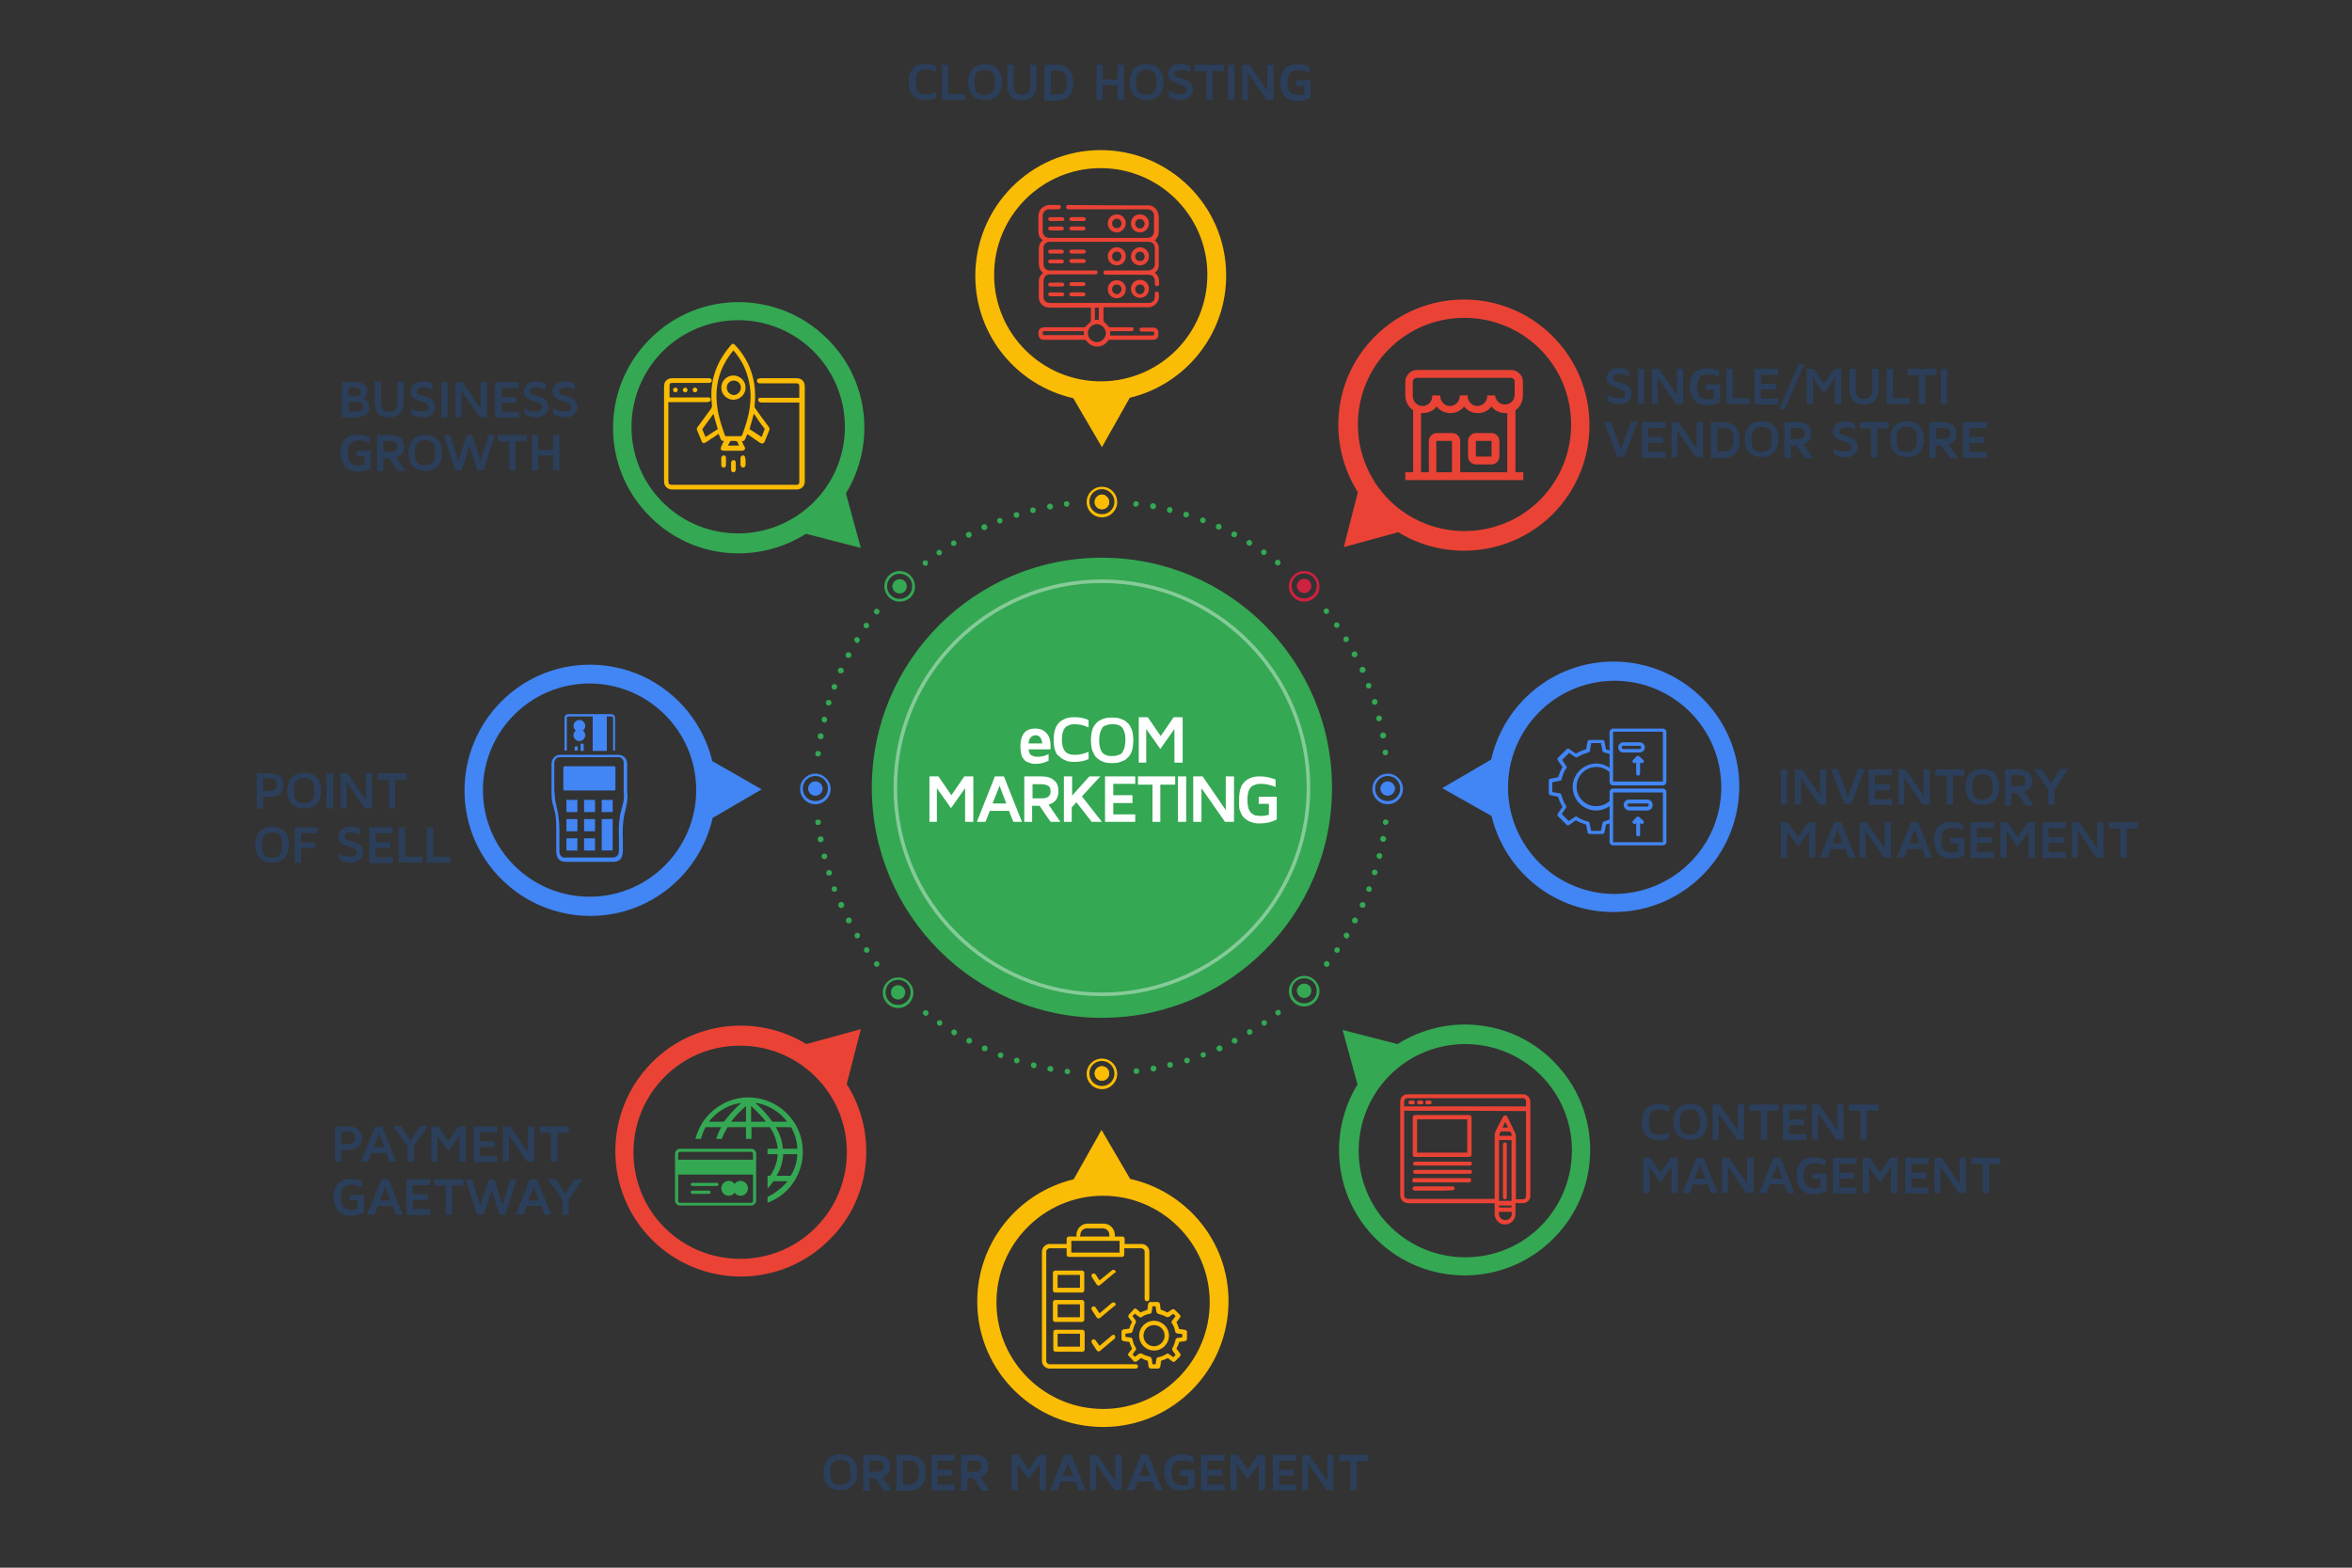 <svg version="1.1" id="Layer_1" xmlns="http://www.w3.org/2000/svg" xmlns:xlink="http://www.w3.org/1999/xlink" x="0" y="0" viewBox="0 0 600 400" style="enable-background:new 0 0 600 400" xml:space="preserve"><rect x="0" y="0" width="600" height="400" fill="#333333" stroke="none"/><style>.st0{fill:#2b3f5b}.st1{fill:#34a853}.st4{fill:#4285f4}.st5{fill:#fbbc05}.st6{fill:#ea4335}</style><path class="st0" d="M419.1 288.3c-.2-.6-.3-1.2-.3-2 0-.7.1-1.4.3-2s.4-1 .7-1.3c.3-.3.6-.6 1-.8.4-.2.8-.3 1.1-.4s.8-.1 1.2-.1c.9 0 1.8.2 2.7.5v1.5c-.9-.4-1.7-.6-2.6-.6-.4 0-.8 0-1 .1-.3.1-.6.2-.8.4-.3.2-.5.5-.6 1s-.2 1-.2 1.7.1 1.2.2 1.7.4.8.6 1c.3.2.6.3.8.4.3.1.6.1 1 .1.9 0 1.7-.2 2.6-.6v1.5c-.9.4-1.8.5-2.7.5-.4 0-.8 0-1.2-.1s-.7-.2-1.1-.4c-.4-.2-.7-.5-1-.8-.3-.3-.5-.8-.7-1.3zm7.8-2c0-.7.1-1.4.3-2s.4-1 .7-1.3.6-.6 1-.8c.4-.2.8-.3 1.1-.4.4-.1.8-.1 1.2-.1s.8 0 1.2.1c.4.1.7.2 1.1.4.4.2.7.5 1 .8.3.3.5.8.7 1.3.2.6.3 1.2.3 2 0 .7-.1 1.4-.3 1.9-.2.6-.4 1-.7 1.3-.3.3-.6.6-1 .8-.4.2-.8.3-1.1.4-.4.1-.8.1-1.2.1s-.8 0-1.2-.1c-.4-.1-.7-.2-1.1-.4s-.7-.5-1-.8c-.3-.3-.5-.8-.7-1.3-.3-.5-.3-1.2-.3-1.9zm1.6 0c0 .7.1 1.2.2 1.7.1.4.3.8.6 1s.5.4.8.4c.3.1.6.1 1 .1.3 0 .6 0 .8-.1.2 0 .5-.1.7-.3s.4-.3.6-.5c.2-.2.3-.5.4-.9.1-.4.1-.9.1-1.4 0-.7-.1-1.2-.2-1.7-.1-.4-.3-.8-.6-1-.3-.2-.5-.3-.8-.4-.3-.1-.6-.1-1-.1-.3 0-.6 0-.8.1-.2 0-.5.1-.7.3-.2.1-.4.3-.6.5-.1.2-.3.5-.4.9-.1.4-.1.9-.1 1.4zm8.4 4.5v-9h1.8l4.6 6.7v-6.7h1.6v9h-1.8l-4.7-6.8v6.8h-1.5zm9.4-7.4v-1.6h7.4v1.6h-2.9v7.4h-1.6v-7.4h-2.9zm8.5 7.4v-9h6v1.5h-4.4v2.3h3.8v1.5h-3.8v2.3h4.4v1.5h-6zm7.5 0v-9h1.8l4.6 6.7v-6.7h1.6v9h-1.8l-4.7-6.8v6.8h-1.5zm9.4-7.4v-1.6h7.4v1.6h-2.9v7.4h-1.6v-7.4h-2.9zm-52.5 21v-9h1.8l2.6 3.8 2.6-3.8h1.8v9h-1.6v-6.7l-2.8 4-2.8-4v6.7h-1.6zm10 0 3.6-9h1.8l3.6 9h-1.7l-.8-2.2h-3.8l-.8 2.2h-1.9zm3.1-3.7h2.7l-1.3-3.5-1.4 3.5zm7 3.7v-9h1.8l4.6 6.7v-6.7h1.6v9h-1.8l-4.7-6.8v6.8h-1.5zm9.5 0 3.6-9h1.8l3.6 9H456l-.8-2.2h-3.8l-.8 2.2h-1.8zm3.2-3.7h2.7l-1.3-3.5-1.4 3.5zm6.3-.8c0-.7.1-1.4.3-2s.4-1 .7-1.3.6-.6 1-.8.8-.3 1.1-.4c.4-.1.8-.1 1.2-.1 1 0 2 .2 3.1.6v1.5c-1-.4-2-.6-2.9-.6-.3 0-.6 0-.8.1-.2 0-.5.1-.7.3-.2.1-.5.3-.6.5-.2.2-.3.5-.4.9-.1.4-.2.9-.2 1.4 0 .5.1 1 .2 1.4.1.4.2.7.4.9.2.2.4.4.6.5.2.1.5.2.7.3.2 0 .5.1.8.1.5 0 1-.1 1.6-.2v-2.2h-2v-1.4h3.6v4.5c-1.1.5-2.2.8-3.3.8-.4 0-.8 0-1.2-.1s-.8-.2-1.1-.4c-.4-.2-.7-.5-1-.8-.3-.3-.5-.8-.7-1.3-.3-.8-.4-1.5-.4-2.2zm9.3 4.5v-9h6v1.5h-4.4v2.3h3.8v1.5h-3.8v2.3h4.4v1.5h-6zm7.6 0v-9h1.8l2.6 3.8 2.6-3.8h1.8v9h-1.6v-6.7l-2.8 4-2.8-4v6.7h-1.6zm10.8 0v-9h6v1.5h-4.4v2.3h3.8v1.5h-3.8v2.3h4.4v1.5h-6zm7.5 0v-9h1.8l4.6 6.7v-6.7h1.6v9h-1.8l-4.7-6.8v6.8h-1.5zm9.4-7.4v-1.6h7.4v1.6h-2.9v7.4h-1.6V297h-2.9zm-417.4-.6v-9h3.4c1.1 0 1.9.3 2.5.8.6.5.9 1.3.9 2.2s-.3 1.7-.9 2.2c-.6.5-1.4.8-2.5.8h-1.8v3h-1.6zm1.6-4.5h1.6c.7 0 1.2-.1 1.5-.4.3-.3.4-.7.4-1.2s-.1-.9-.4-1.2c-.3-.3-.7-.4-1.5-.4h-1.6v3.2zm5 4.5 3.6-9h1.8l3.6 9h-1.7l-.8-2.2h-3.8l-.8 2.2h-1.9zm3.2-3.7H98l-1.3-3.5-1.4 3.5zm5-5.4h2l2.4 3.7 2.4-3.7h2l-3.5 5.2v3.9H104v-3.9l-3.7-5.2zm9.7 9.1v-9h1.8l2.6 3.8 2.6-3.8h1.8v9h-1.6v-6.7l-2.8 4-2.8-4v6.7H110zm10.8 0v-9h6v1.5h-4.4v2.3h3.8v1.5h-3.8v2.3h4.4v1.5h-6zm7.5 0v-9h1.8l4.6 6.7v-6.7h1.6v9h-1.8l-4.7-6.8v6.8h-1.5zm9.4-7.4v-1.6h7.4v1.6h-2.9v7.4h-1.6V289h-2.9zm-52.6 16.4c0-.7.1-1.4.3-2 .2-.6.4-1 .7-1.3s.6-.6 1-.8c.4-.2.8-.3 1.1-.4.4-.1.8-.1 1.2-.1 1 0 2 .2 3.1.6v1.5c-1-.4-2-.6-2.9-.6-.3 0-.6 0-.8.1-.2 0-.5.1-.7.3s-.5.3-.6.5c-.2.2-.3.5-.4.9-.1.4-.2.9-.2 1.4 0 .5.1 1 .2 1.4.1.4.2.7.4.9.2.2.4.4.6.5s.5.2.7.3c.2 0 .5.1.8.1.5 0 1-.1 1.6-.2v-2.2h-2v-1.4h3.6v4.5c-1.1.5-2.2.8-3.3.8-.4 0-.8 0-1.2-.1s-.8-.2-1.1-.4c-.4-.2-.7-.5-1-.8-.3-.3-.5-.8-.7-1.3-.3-.8-.4-1.4-.4-2.2zm8.6 4.5 3.6-9h1.8l3.6 9H101l-.8-2.2h-3.8l-.8 2.2h-1.9zm3.2-3.6h2.7l-1.3-3.5-1.4 3.5zm6.8 3.6v-9h6v1.5h-4.4v2.3h3.8v1.5h-3.8v2.3h4.4v1.5h-6zm7.1-7.4v-1.6h7.4v1.6h-2.9v7.4h-1.6v-7.4h-2.9zm8-1.6h1.6l2.1 6.8 2.2-6.8h1.4l2.1 6.6 2-6.6h1.6l-2.9 9h-1.5l-2-6.3-2 6.3h-1.7l-2.9-9zm12.8 9 3.6-9h1.8l3.6 9h-1.7l-.8-2.2h-3.8l-.8 2.2h-1.9zm3.2-3.6h2.7l-1.3-3.5-1.4 3.5zm5-5.4h2l2.4 3.7 2.4-3.7h2l-3.5 5.2v3.9h-1.6v-3.9l-3.7-5.2zm-74.3-94.6v-9h3.4c1.1 0 1.9.3 2.5.8.6.5.9 1.3.9 2.2s-.3 1.7-.9 2.2c-.6.5-1.4.8-2.5.8h-1.8v3h-1.6zm1.6-4.5h1.6c.7 0 1.2-.1 1.5-.4.3-.3.4-.7.4-1.2s-.1-.9-.4-1.2c-.3-.3-.7-.4-1.5-.4h-1.6v3.2zm6.2 0c0-.7.1-1.4.3-2 .2-.6.4-1 .7-1.3s.6-.6 1-.8c.4-.2.8-.3 1.1-.4.4-.1.8-.1 1.2-.1s.8 0 1.2.1c.4.1.7.2 1.1.4.4.2.7.5 1 .8.3.3.5.8.7 1.3.2.6.3 1.2.3 2 0 .7-.1 1.4-.3 1.9-.2.6-.4 1-.7 1.3-.3.3-.6.6-1 .8-.4.2-.8.3-1.1.4-.4.1-.8.1-1.2.1s-.8 0-1.2-.1c-.4-.1-.7-.2-1.1-.4-.4-.2-.7-.5-1-.8-.3-.3-.5-.8-.7-1.3-.2-.6-.3-1.2-.3-1.9zm1.7-.1c0 .7.1 1.2.2 1.7.1.4.3.8.6 1s.5.4.8.4c.3.1.6.1 1 .1.3 0 .6 0 .8-.1.2 0 .5-.1.7-.3.2-.1.4-.3.6-.5.1-.2.3-.5.4-.9.1-.4.1-.9.1-1.4 0-.7-.1-1.2-.2-1.7-.1-.4-.3-.8-.6-1s-.5-.3-.8-.4c-.3-.1-.6-.1-1-.1-.3 0-.6 0-.8.1-.2 0-.5.1-.7.3-.2.1-.4.3-.6.5s-.3.5-.4.9c-.1.4-.1.9-.1 1.4zm8.3 4.6v-9H85v9h-1.7zm3.6 0v-9h1.8l4.6 6.7v-6.7h1.6v9h-1.8l-4.7-6.8v6.8h-1.5zm9.4-7.4v-1.6h7.4v1.6h-2.9v7.4h-1.6v-7.4h-2.9zm-31.2 16.7c0-.7.1-1.4.3-2 .2-.6.4-1 .7-1.3s.6-.6 1-.8c.4-.2.8-.3 1.1-.4.4-.1.8-.1 1.2-.1s.8 0 1.2.1c.4.1.7.2 1.1.4.4.2.7.5 1 .8.3.3.5.8.7 1.3.2.6.3 1.2.3 2 0 .7-.1 1.4-.3 1.9-.2.6-.4 1-.7 1.3-.3.3-.6.6-1 .8-.4.2-.8.3-1.1.4-.4.1-.8.1-1.2.1s-.8 0-1.2-.1c-.4-.1-.7-.2-1.1-.4-.4-.2-.7-.5-1-.8-.3-.3-.5-.8-.7-1.3-.2-.5-.3-1.2-.3-1.9zm1.7 0c0 .7.1 1.2.2 1.7.1.4.3.8.6 1s.5.4.8.4c.3.1.6.1 1 .1.3 0 .6 0 .8-.1.2 0 .5-.1.7-.3.2-.1.4-.3.6-.5.1-.2.3-.5.4-.9.1-.4.1-.9.1-1.4 0-.7-.1-1.2-.2-1.7-.1-.4-.3-.8-.6-1s-.5-.3-.8-.4c-.3-.1-.6-.1-1-.1-.3 0-.6 0-.8.1-.2 0-.5.1-.7.3-.2.1-.4.3-.6.5s-.3.5-.4.9c-.1.4-.1.9-.1 1.4zm8.4 4.5v-9H81v1.5h-4.2v2.3h3.6v1.5h-3.6v3.8h-1.6zm11.1-6.5c0-.9.3-1.5.9-2 .6-.4 1.4-.7 2.3-.7.8 0 1.6.2 2.4.6v1.6c-.7-.5-1.4-.7-2.2-.7-.5 0-.9.1-1.3.3-.3.2-.5.4-.5.8 0 .3.2.5.5.7.3.2.7.3 1.1.4.4.1.9.3 1.4.4.5.2.8.5 1.2.9s.5 1 .5 1.7-.3 1.3-.9 1.8c-.6.5-1.3.7-2.2.7-1.1 0-2.1-.3-3-.8v-1.6c.8.6 1.6.9 2.6.9 1.2 0 1.9-.3 1.9-1 0-.3-.1-.6-.3-.8-.2-.2-.5-.4-.9-.5-.3-.1-.7-.2-1.1-.4-.4-.1-.8-.3-1.1-.4-.3-.2-.6-.4-.9-.7s-.4-.7-.4-1.2zm7.9 6.5v-9h6v1.5h-4.4v2.3h3.8v1.5h-3.8v2.3h4.4v1.5h-6zm7.5 0v-9h1.6v7.5h4.4v1.5h-6zm7.2 0v-9h1.6v7.5h4.4v1.5h-6zm101.2 155.6c0-.7.1-1.4.3-2 .2-.6.4-1 .7-1.3s.6-.6 1-.8c.4-.2.8-.3 1.1-.4.4-.1.8-.1 1.2-.1s.8 0 1.2.1c.4.1.7.2 1.1.4.4.2.7.5 1 .8.3.3.5.8.7 1.3.2.6.3 1.2.3 2 0 .7-.1 1.4-.3 1.9-.2.6-.4 1-.7 1.3-.3.3-.6.6-1 .8-.4.2-.8.3-1.1.4-.4.1-.8.1-1.2.1s-.8 0-1.2-.1c-.4-.1-.7-.2-1.1-.4-.4-.2-.7-.5-1-.8-.3-.3-.5-.8-.7-1.3-.2-.5-.3-1.2-.3-1.9zm1.7 0c0 .7.1 1.2.2 1.7.1.4.3.8.6 1s.5.4.8.4c.3.1.6.1 1 .1.3 0 .6 0 .8-.1.2 0 .5-.1.7-.3.2-.1.4-.3.6-.5.1-.2.3-.5.4-.9.1-.4.1-.9.1-1.4 0-.7-.1-1.2-.2-1.7-.1-.4-.3-.8-.6-1s-.5-.3-.8-.4c-.3-.1-.6-.1-1-.1-.3 0-.6 0-.8.1-.2 0-.5.1-.7.3-.2.1-.4.3-.6.5s-.3.5-.4.9c-.1.4-.1.8-.1 1.4zm8.4 4.5v-9h3.5c1.1 0 1.9.3 2.5.8.6.5.9 1.2.9 2.2 0 1.4-.7 2.3-2 2.7l2.4 3.5h-2l-2.2-3.2h-1.5v3.2h-1.6zm1.6-4.7h1.8c.6 0 1-.1 1.3-.3.3-.2.5-.6.5-1.1 0-.6-.2-.9-.5-1.1-.3-.2-.7-.3-1.3-.3h-1.8v2.8zm6.9 4.7v-9h3.1c1.4 0 2.5.4 3.2 1.2.7.8 1.1 1.9 1.1 3.4s-.4 2.6-1.1 3.4c-.7.8-1.8 1.2-3.2 1.2h-3.1zm1.6-1.4h1.5c.9 0 1.6-.2 2-.7.4-.5.6-1.3.6-2.3 0-1.1-.2-1.9-.6-2.4-.4-.5-1.1-.7-2-.7h-1.5v6.1zm7.3 1.4v-9h6v1.5h-4.4v2.3h3.8v1.5h-3.8v2.3h4.4v1.5h-6zm7.6 0v-9h3.5c1.1 0 1.9.3 2.5.8.6.5.9 1.2.9 2.2 0 1.4-.7 2.3-2 2.7l2.4 3.5h-2l-2.2-3.2h-1.5v3.2h-1.6zm1.6-4.7h1.8c.6 0 1-.1 1.3-.3s.5-.6.5-1.1c0-.6-.2-.9-.5-1.1-.3-.2-.7-.3-1.3-.3h-1.8v2.8zm11.2 4.7v-9h1.8l2.6 3.8 2.6-3.8h1.8v9h-1.6v-6.7l-2.8 4-2.8-4v6.7H258zm9.9 0 3.6-9h1.8l3.6 9h-1.7l-.8-2.2h-3.8l-.8 2.2h-1.9zm3.2-3.6h2.7l-1.3-3.5-1.4 3.5zm7 3.6v-9h1.8l4.6 6.7v-6.7h1.6v9h-1.8l-4.7-6.8v6.8h-1.5zm9.4 0 3.6-9h1.8l3.6 9h-1.7l-.8-2.2h-3.8l-.8 2.2h-1.9zm3.2-3.6h2.7L292 373l-1.3 3.6zm6.3-.9c0-.7.1-1.4.3-2s.4-1 .7-1.3.6-.6 1-.8.8-.3 1.1-.4c.4-.1.8-.1 1.2-.1 1 0 2 .2 3.1.6v1.5c-1-.4-2-.6-2.9-.6-.3 0-.6 0-.8.1-.2 0-.5.1-.7.3-.2.1-.5.3-.6.5-.2.2-.3.5-.4.9-.1.4-.2.9-.2 1.4 0 .5.1 1 .2 1.4.1.4.2.7.4.9.2.2.4.4.6.5.2.1.5.2.7.3.2 0 .5.1.8.1.5 0 1-.1 1.6-.2v-2.2h-2V375h3.6v4.5c-1.1.5-2.2.8-3.3.8-.4 0-.8 0-1.2-.1s-.8-.2-1.1-.4c-.4-.2-.7-.5-1-.8-.3-.3-.5-.8-.7-1.3-.3-.6-.4-1.3-.4-2zm9.4 4.5v-9h6v1.5H308v2.3h3.8v1.5H308v2.3h4.4v1.5h-6zm7.5 0v-9h1.8l2.6 3.8 2.6-3.8h1.8v9h-1.6v-6.7l-2.8 4-2.8-4v6.7h-1.6zm10.8 0v-9h6v1.5h-4.4v2.3h3.8v1.5h-3.8v2.3h4.4v1.5h-6zm7.5 0v-9h1.8l4.6 6.7v-6.7h1.6v9h-1.8l-4.7-6.8v6.8h-1.5zm9.4-7.4v-1.6h7.4v1.6h-2.9v7.4h-1.6v-7.4h-2.9zM87.2 106.5v-9h3.3c.4 0 .8 0 1.2.1.4.1.7.2 1 .4.3.2.5.4.7.8.2.3.3.7.3 1.2 0 .8-.4 1.4-1.1 1.8 1.1.4 1.6 1.1 1.6 2.1 0 .2 0 .5-.1.7s-.1.4-.3.7c-.1.3-.3.5-.6.6-.2.2-.6.3-1 .4s-.9.2-1.4.2h-3.6zm1.7-5.4h1.7c.9 0 1.4-.4 1.4-1.1 0-.8-.5-1.2-1.5-1.2h-1.6v2.3zm0 3.9h1.9c1.2 0 1.8-.4 1.8-1.3 0-.8-.6-1.2-1.8-1.2H89v2.5zm6.7-2.4v-5.2h1.6v5.4c0 .8.2 1.4.5 1.7s.9.6 1.6.6 1.3-.2 1.6-.6c.3-.4.5-1 .5-1.7v-5.4h1.6v5.2c0 1.2-.3 2.2-1 2.9-.7.7-1.6 1-2.8 1-1.2 0-2.1-.3-2.8-1-.5-.7-.8-1.6-.8-2.9zm9.1-2.6c0-.9.3-1.5.9-2 .6-.4 1.4-.7 2.3-.7.8 0 1.6.2 2.4.6v1.6c-.7-.5-1.4-.7-2.2-.7-.5 0-.9.1-1.3.3-.3.2-.5.4-.5.8 0 .3.2.5.5.7.3.2.7.3 1.1.4.4.1.9.3 1.4.4.5.2.8.5 1.2.9.3.4.5 1 .5 1.7s-.3 1.3-.9 1.8c-.6.5-1.3.7-2.2.7-1.1 0-2.1-.3-3-.8v-1.6c.8.6 1.6.9 2.6.9 1.2 0 1.9-.3 1.9-1 0-.3-.1-.6-.3-.8s-.5-.4-.9-.5c-.3-.1-.7-.2-1.1-.4-.4-.1-.8-.3-1.1-.4-.3-.2-.6-.4-.9-.7-.2-.3-.4-.7-.4-1.2zm7.9 6.5v-9h1.6v9h-1.6zm3.6 0v-9h1.8l4.6 6.7v-6.7h1.6v9h-1.8l-4.7-6.8v6.8h-1.5zm10.1 0v-9h6V99H128v2.3h3.8v1.5H128v2.3h4.4v1.5h-6.1zm7.3-6.5c0-.9.3-1.5.9-2 .6-.4 1.4-.7 2.3-.7.8 0 1.6.2 2.4.6v1.6c-.7-.5-1.4-.7-2.2-.7-.5 0-.9.1-1.3.3-.3.2-.5.4-.5.8 0 .3.2.5.5.7.3.2.7.3 1.1.4.4.1.9.3 1.4.4.5.2.8.5 1.2.9.3.4.5 1 .5 1.7s-.3 1.3-.9 1.8c-.6.5-1.3.7-2.2.7-1.1 0-2.1-.3-3-.8v-1.6c.8.6 1.6.9 2.6.9 1.2 0 1.9-.3 1.9-1 0-.3-.1-.6-.3-.8s-.5-.4-.9-.5c-.3-.1-.7-.2-1.1-.4-.4-.1-.8-.3-1.1-.4-.3-.2-.6-.4-.9-.7-.3-.3-.4-.7-.4-1.2zm7.4 0c0-.9.3-1.5.9-2 .6-.4 1.4-.7 2.3-.7.8 0 1.6.2 2.4.6v1.6c-.7-.5-1.4-.7-2.2-.7-.5 0-.9.1-1.3.3-.3.2-.5.4-.5.8 0 .3.2.5.5.7.3.2.7.3 1.1.4.4.1.9.3 1.4.4.5.2.8.5 1.2.9.3.4.5 1 .5 1.7s-.3 1.3-.9 1.8c-.6.5-1.3.7-2.2.7-1.1 0-2.1-.3-3-.8v-1.6c.8.6 1.6.9 2.6.9 1.2 0 1.9-.3 1.9-1 0-.3-.1-.6-.3-.8s-.5-.4-.9-.5c-.3-.1-.7-.2-1.1-.4-.4-.1-.8-.3-1.1-.4-.3-.2-.6-.4-.9-.7-.3-.3-.4-.7-.4-1.2zm-54.1 15.5c0-.7.1-1.4.3-2 .2-.6.4-1 .7-1.3s.6-.6 1-.8c.4-.2.8-.3 1.1-.4.4-.1.8-.1 1.2-.1 1 0 2 .2 3.1.6v1.5c-1-.4-2-.6-2.9-.6-.3 0-.6 0-.8.1s-.5.1-.7.3-.5.3-.6.5c-.2.2-.3.5-.4.9-.1.4-.2.9-.2 1.4 0 .5.1 1 .2 1.4.1.4.2.7.4.9.2.2.4.4.6.5.2.1.5.2.7.3s.5.1.8.1c.5 0 1-.1 1.6-.2v-2.2h-2V115h3.6v4.5c-1.1.5-2.2.8-3.3.8-.4 0-.8 0-1.2-.1-.4-.1-.8-.2-1.1-.4s-.7-.5-1-.8c-.3-.3-.5-.8-.7-1.3-.3-.8-.4-1.5-.4-2.2zm9.3 4.5v-9h3.5c1.1 0 1.9.3 2.5.8.6.5.9 1.2.9 2.2 0 1.4-.7 2.3-2 2.7l2.4 3.5h-2l-2.2-3.2h-1.5v3.2h-1.6zm1.6-4.7h1.8c.6 0 1-.1 1.3-.3.3-.2.5-.6.5-1.1 0-.6-.2-.9-.5-1.1-.3-.2-.7-.3-1.3-.3h-1.8v2.8zm6.4.2c0-.7.1-1.4.3-1.9.2-.6.4-1 .7-1.3s.6-.6 1-.8c.4-.2.8-.3 1.1-.4.4-.1.8-.1 1.2-.1s.8 0 1.2.1c.4.1.7.2 1.1.4.4.2.7.5 1 .8.3.3.5.8.7 1.3.2.6.3 1.2.3 1.9s-.1 1.4-.3 2c-.2.6-.4 1-.7 1.3-.3.3-.6.6-1 .8-.4.2-.8.4-1.1.4-.4.1-.8.1-1.2.1s-.8 0-1.2-.1c-.4-.1-.7-.2-1.1-.4-.4-.2-.7-.5-1-.8-.3-.3-.5-.8-.7-1.3-.2-.6-.3-1.3-.3-2zm1.6 0c0 .7.1 1.2.2 1.7.1.4.3.8.6 1 .3.2.5.4.8.4.3.1.6.1 1 .1.3 0 .6 0 .8-.1.2 0 .5-.1.7-.3.2-.1.4-.3.6-.5.1-.2.3-.5.4-.9.1-.4.1-.9.1-1.4 0-.7-.1-1.2-.2-1.7s-.3-.8-.6-1c-.3-.2-.5-.3-.8-.4s-.6-.1-1-.1c-.3 0-.6 0-.8.1-.2 0-.5.1-.7.3-.2.1-.4.3-.6.5s-.3.5-.4.9-.1.8-.1 1.4zm7.4-4.5h1.6l2.1 6.8 2.2-6.8h1.4l2.1 6.6 2-6.6h1.6l-2.9 9h-1.5l-2-6.3-2 6.3h-1.7l-2.9-9zm13.8 1.6V111h7.4v1.6h-2.9v7.4h-1.6v-7.4H127zm8.7 7.4v-9h1.6v3.8h3.8V111h1.6v9h-1.6v-3.8h-3.8v3.8h-1.6zm274.2-23.4c0-.9.3-1.5.9-2s1.4-.7 2.3-.7c.8 0 1.6.2 2.4.6v1.6c-.7-.5-1.4-.7-2.2-.7-.5 0-.9.1-1.3.3-.3.2-.5.4-.5.8 0 .3.2.5.5.7s.7.3 1.1.4c.4.1.9.3 1.4.4.5.2.8.5 1.2.9.3.4.5 1 .5 1.7s-.3 1.3-.9 1.8c-.6.5-1.3.7-2.2.7-1.1 0-2.1-.3-3-.8v-1.6c.8.6 1.6.9 2.6.9 1.2 0 1.9-.3 1.9-1 0-.3-.1-.6-.3-.8-.2-.2-.5-.4-.9-.5-.3-.1-.7-.2-1.1-.4s-.8-.3-1.1-.4c-.3-.2-.6-.4-.9-.7-.3-.3-.4-.7-.4-1.2zm7.9 6.5v-9h1.6v9h-1.6zm3.6 0v-9h1.8l4.6 6.7v-6.7h1.6v9h-1.8l-4.7-6.8v6.8h-1.5zm9.7-4.5c0-.7.1-1.4.3-2s.4-1 .7-1.3.6-.6 1-.8.8-.3 1.1-.4.8-.1 1.2-.1c1 0 2 .2 3.1.6v1.5c-1-.4-2-.6-2.9-.6-.3 0-.6 0-.8.1s-.5.1-.7.3c-.2.1-.5.3-.6.5s-.3.5-.4.9c-.1.4-.2.9-.2 1.4 0 .5.1 1 .2 1.4.1.4.2.7.4.9s.4.4.6.5c.2.1.5.2.7.3.2 0 .5.1.8.1.5 0 1-.1 1.6-.2v-2.2h-2v-1.4h3.6v4.5c-1.1.5-2.2.8-3.3.8-.4 0-.8 0-1.2-.1s-.8-.2-1.1-.4-.7-.5-1-.8c-.3-.3-.5-.8-.7-1.3-.3-.8-.4-1.5-.4-2.2zm9.3 4.5v-9h1.6v7.5h4.3v1.5h-5.9zm7.2 0v-9h6v1.5h-4.4v2.3h3.8v1.5h-3.8v2.3h4.4v1.5h-6zm6.3 1.3 5-11.6h1.4l-5 11.6h-1.4zm7-1.3v-9h1.8l2.6 3.8 2.6-3.8h1.8v9h-1.6v-6.7l-2.8 4-2.8-4v6.7h-1.6zm10.9-3.8v-5.2h1.6v5.4c0 .8.2 1.4.5 1.7.3.4.9.6 1.6.6s1.3-.2 1.6-.6.5-1 .5-1.7v-5.4h1.6v5.2c0 1.2-.3 2.2-1 2.9-.7.7-1.6 1-2.8 1-1.2 0-2.1-.3-2.8-1-.5-.7-.8-1.7-.8-2.9zm9.5 3.8v-9h1.6v7.5h4.3v1.5h-5.9zm5.3-7.4v-1.6h7.4v1.6h-2.9v7.4h-1.6v-7.4h-2.9zm8.5 7.4v-9h1.6v9h-1.6zm-85.9 4.5h1.7l2.6 7 2.6-7h1.7l-3.5 9h-1.7l-3.4-9zm9.7 9.1v-9h6v1.5h-4.4v2.3h3.8v1.5h-3.8v2.3h4.4v1.5h-6zm7.5 0v-9h1.8l4.6 6.7v-6.7h1.6v9h-1.8l-4.7-6.8v6.8h-1.5zm10 0v-9h3.1c1.4 0 2.5.4 3.2 1.2s1.1 1.9 1.1 3.4-.4 2.6-1.1 3.4c-.7.8-1.8 1.2-3.2 1.2h-3.1zm1.7-1.5h1.5c.9 0 1.6-.2 2-.7.4-.5.6-1.3.6-2.3 0-1.1-.2-1.9-.6-2.4-.4-.5-1.1-.7-2-.7h-1.5v6.1zm7-3.1c0-.7.1-1.4.3-2s.4-1 .7-1.3.6-.6 1-.8c.4-.2.8-.3 1.1-.4.4-.1.8-.1 1.2-.1s.8 0 1.2.1c.4.1.7.2 1.1.4.4.2.7.5 1 .8.3.3.5.8.7 1.3.2.6.3 1.2.3 2 0 .7-.1 1.4-.3 1.9-.2.6-.4 1-.7 1.3-.3.3-.6.6-1 .8-.4.2-.8.3-1.1.4s-.8.1-1.2.1-.8 0-1.2-.1-.7-.2-1.1-.4c-.4-.2-.7-.5-1-.8-.3-.3-.5-.8-.7-1.3s-.3-1.1-.3-1.9zm1.7 0c0 .7.1 1.2.2 1.7s.3.8.6 1c.3.2.5.4.8.4.3.1.6.1 1 .1.3 0 .6 0 .8-.1.2 0 .5-.1.7-.3s.4-.3.6-.5c.2-.2.3-.5.4-.9.1-.4.1-.9.1-1.4 0-.7-.1-1.2-.2-1.7s-.3-.8-.6-1c-.3-.2-.5-.3-.8-.4s-.6-.1-1-.1c-.3 0-.6 0-.8.1-.2 0-.5.1-.7.3-.2.1-.4.3-.6.5-.1.2-.3.5-.4.9s-.1.9-.1 1.4zm8.4 4.6v-9h3.5c1.1 0 1.9.3 2.5.8.6.5.9 1.2.9 2.2 0 1.4-.7 2.3-2 2.7l2.4 3.5h-2l-2.2-3.2h-1.5v3.2h-1.6zm1.6-4.7h1.8c.6 0 1-.1 1.3-.3s.5-.6.5-1.1c0-.6-.2-.9-.5-1.1-.3-.2-.7-.3-1.3-.3h-1.8v2.8zm10.8-1.8c0-.9.3-1.5.9-2s1.4-.7 2.3-.7c.8 0 1.6.2 2.4.6v1.6c-.7-.5-1.4-.7-2.2-.7-.5 0-.9.1-1.3.3-.3.2-.5.4-.5.8 0 .3.2.5.5.7s.7.3 1.1.4c.4.1.9.3 1.4.4.5.2.8.5 1.2.9.3.4.5 1 .5 1.7s-.3 1.3-.9 1.8c-.6.5-1.3.7-2.2.7-1.1 0-2.1-.3-3-.8v-1.6c.8.6 1.6.9 2.6.9 1.2 0 1.9-.3 1.9-1 0-.3-.1-.6-.3-.8-.2-.2-.5-.4-.9-.5-.3-.1-.7-.2-1.1-.4s-.8-.3-1.1-.4c-.3-.2-.6-.4-.9-.7-.3-.3-.4-.7-.4-1.2zm6.8-.9v-1.6h7.4v1.6h-2.9v7.4h-1.6v-7.4h-2.9zm7.8 2.8c0-.7.1-1.4.3-2s.4-1 .7-1.3.6-.6 1-.8c.4-.2.8-.3 1.1-.4.4-.1.8-.1 1.2-.1s.8 0 1.2.1c.4.1.7.2 1.1.4.4.2.7.5 1 .8.3.3.5.8.7 1.3.2.6.3 1.2.3 2 0 .7-.1 1.4-.3 1.9-.2.6-.4 1-.7 1.3-.3.3-.6.6-1 .8-.4.2-.8.3-1.1.4s-.8.1-1.2.1-.8 0-1.2-.1-.7-.2-1.1-.4c-.4-.2-.7-.5-1-.8-.3-.3-.5-.8-.7-1.3s-.3-1.1-.3-1.9zm1.6 0c0 .7.1 1.2.2 1.7s.3.8.6 1c.3.2.5.4.8.4.3.1.6.1 1 .1.3 0 .6 0 .8-.1.2 0 .5-.1.7-.3s.4-.3.6-.5c.2-.2.3-.5.4-.9.1-.4.1-.9.1-1.4 0-.7-.1-1.2-.2-1.7s-.3-.8-.6-1c-.3-.2-.5-.3-.8-.4s-.6-.1-1-.1c-.3 0-.6 0-.8.1-.2 0-.5.1-.7.3-.2.1-.4.3-.6.5-.1.2-.3.5-.4.9s-.1.9-.1 1.4zm8.4 4.6v-9h3.5c1.1 0 1.9.3 2.5.8.6.5.9 1.2.9 2.2 0 1.4-.7 2.3-2 2.7l2.4 3.5h-2l-2.2-3.2h-1.5v3.2h-1.6zm1.7-4.7h1.8c.6 0 1-.1 1.3-.3s.5-.6.5-1.1c0-.6-.2-.9-.5-1.1-.3-.2-.7-.3-1.3-.3h-1.8v2.8zm6.9 4.7v-9h6v1.5h-4.4v2.3h3.8v1.5h-3.8v2.3h4.4v1.5h-6zM232.1 22.9c-.2-.6-.3-1.2-.3-2s.1-1.4.3-2c.2-.6.4-1 .7-1.3.3-.3.6-.6 1-.8.4-.2.8-.4 1.1-.4.4-.1.8-.1 1.2-.1.9 0 1.8.2 2.7.5v1.5c-.9-.4-1.7-.6-2.6-.6-.4 0-.8 0-1 .1s-.6.2-.8.4c-.3.2-.5.5-.6 1-.1.4-.2 1-.2 1.7s.1 1.2.2 1.7c.1.4.4.8.6 1 .3.2.6.3.8.4.3.1.6.1 1 .1.9 0 1.7-.2 2.6-.6V25c-.9.4-1.8.5-2.7.5-.4 0-.8 0-1.2-.1-.4-.1-.7-.2-1.1-.4-.4-.2-.7-.5-1-.8-.3-.3-.6-.7-.7-1.3zm8.2 2.6v-9h1.6V24h4.3v1.5h-5.9zM247 21c0-.7.1-1.4.3-2s.4-1 .7-1.3.6-.6 1-.8c.4-.2.8-.3 1.1-.4.4-.1.8-.1 1.2-.1s.8 0 1.2.1c.4.1.7.2 1.1.4.4.2.7.5 1 .8.3.3.5.8.7 1.3.2.6.3 1.2.3 2 0 .7-.1 1.4-.3 1.9-.2.6-.4 1-.7 1.3-.3.3-.6.6-1 .8-.4.2-.8.4-1.1.4s-.8.1-1.2.1-.8 0-1.2-.1-.7-.2-1.1-.4c-.4-.2-.7-.5-1-.8-.3-.3-.5-.8-.7-1.3s-.3-1.2-.3-1.9zm1.6 0c0 .7.1 1.2.2 1.7s.3.8.6 1c.3.2.5.4.8.4.3.1.6.1 1 .1.3 0 .6 0 .8-.1.2 0 .5-.1.7-.3.2-.1.4-.3.6-.5.2-.2.3-.5.4-.9.1-.4.1-.9.1-1.4 0-.7-.1-1.2-.2-1.7s-.3-.8-.6-1c-.3-.2-.5-.3-.8-.4s-.6-.1-1-.1c-.3 0-.6 0-.8.1-.2 0-.5.1-.7.3-.2.1-.4.3-.6.5-.1.2-.3.5-.4.9s-.1.8-.1 1.4zm8.4.7v-5.2h1.6v5.4c0 .8.2 1.4.5 1.7.3.4.9.6 1.6.6s1.3-.2 1.6-.6.5-1 .5-1.7v-5.4h1.6v5.2c0 1.2-.3 2.2-1 2.9-.7.7-1.6 1-2.8 1-1.2 0-2.1-.3-2.8-1-.5-.7-.8-1.7-.8-2.9zm9.4 3.8v-9h3.1c1.4 0 2.5.4 3.2 1.2s1.1 1.9 1.1 3.4-.4 2.6-1.1 3.4c-.7.8-1.8 1.2-3.2 1.2h-3.1zm1.7-1.4h1.5c.9 0 1.6-.2 2-.7.4-.5.6-1.3.6-2.3 0-1.1-.2-1.9-.6-2.4-.4-.5-1.1-.7-2-.7h-1.5v6.1zm11.6 1.4v-9h1.6v3.8h3.8v-3.8h1.6v9h-1.6v-3.8h-3.8v3.8h-1.6zm8.5-4.5c0-.7.1-1.4.3-2s.4-1 .7-1.3.6-.6 1-.8c.4-.2.8-.3 1.1-.4.4-.1.8-.1 1.2-.1s.8 0 1.2.1c.4.1.7.2 1.1.4.4.2.7.5 1 .8.3.3.5.8.7 1.3.2.6.3 1.2.3 2 0 .7-.1 1.4-.3 1.9-.2.6-.4 1-.7 1.3-.3.3-.6.6-1 .8-.4.2-.8.4-1.1.4s-.8.1-1.2.1-.8 0-1.2-.1-.7-.2-1.1-.4c-.4-.2-.7-.5-1-.8-.3-.3-.5-.8-.7-1.3s-.3-1.2-.3-1.9zm1.6 0c0 .7.1 1.2.2 1.7s.3.8.6 1c.3.2.5.4.8.4.3.1.6.1 1 .1.3 0 .6 0 .8-.1.2 0 .5-.1.7-.3.2-.1.4-.3.6-.5.2-.2.3-.5.4-.9.1-.4.1-.9.1-1.4 0-.7-.1-1.2-.2-1.7s-.3-.8-.6-1c-.3-.2-.5-.3-.8-.4s-.6-.1-1-.1c-.3 0-.6 0-.8.1-.2 0-.5.1-.7.3-.2.1-.4.3-.6.5-.1.2-.3.5-.4.9s-.1.8-.1 1.4zm8.2-2c0-.9.3-1.5.9-2s1.4-.7 2.3-.7c.8 0 1.6.2 2.4.6v1.6c-.7-.5-1.4-.7-2.2-.7-.5 0-.9.1-1.3.3-.3.2-.5.4-.5.8 0 .3.2.5.5.7s.7.3 1.1.4c.4.1.9.3 1.4.4.5.2.8.5 1.2.9.3.4.5 1 .5 1.7s-.3 1.3-.9 1.8c-.6.5-1.3.7-2.2.7-1.1 0-2.1-.3-3-.8v-1.6c.8.6 1.6.9 2.6.9 1.2 0 1.9-.3 1.9-1 0-.3-.1-.6-.3-.8-.2-.2-.5-.4-.9-.5-.3-.1-.7-.2-1.1-.4s-.8-.3-1.1-.4c-.3-.2-.6-.4-.9-.7-.3-.3-.4-.7-.4-1.2zm6.8-.9v-1.6h7.4v1.6h-2.9v7.4h-1.6v-7.4h-2.9zm8.5 7.4v-9h1.6v9h-1.6zm3.6 0v-9h1.8l4.6 6.7v-6.7h1.6v9h-1.8l-4.7-6.8v6.8h-1.5zm9.7-4.5c0-.7.1-1.4.3-2s.4-1 .7-1.3.6-.6 1-.8.8-.3 1.1-.4.8-.1 1.2-.1c1 0 2 .2 3.1.6v1.5c-1-.4-2-.6-2.9-.6-.3 0-.6 0-.8.1s-.5.1-.7.3c-.2.1-.5.3-.6.5s-.3.5-.4.9c-.1.4-.2.9-.2 1.4 0 .5.1 1 .2 1.4.1.4.2.7.4.9s.4.4.6.5c.2.1.5.2.7.3.2 0 .5.1.8.1.5 0 1-.1 1.6-.2v-2.2h-2v-1.4h3.6V25c-1.1.5-2.2.8-3.3.8-.4 0-.8 0-1.2-.1s-.8-.2-1.1-.4-.7-.5-1-.8c-.3-.3-.5-.8-.7-1.3-.3-.8-.4-1.5-.4-2.2z"/><circle class="st1" cx="281.1" cy="201" r="58.7"/><g style="opacity:.4"><circle cx="281.1" cy="201" r="52.7" style="fill:none;stroke:#fff;stroke-width:.918;stroke-miterlimit:10"/></g><path class="st1" d="M280.4 273.9c0-.4.3-.7.7-.7.4 0 .7.3.7.7 0 .4-.3.7-.7.7-.4 0-.7-.3-.7-.7zm-8.2.2c-.4-.1-.7-.4-.6-.8 0-.4.4-.7.8-.6.4.1.7.4.6.8 0 .3-.3.6-.8.6.1 0 .1 0 0 0zm17-.7c-.1-.4.2-.8.6-.8.4-.1.8.2.8.6.1.4-.2.8-.6.8h-.1c-.4.1-.7-.2-.7-.6zm-21.4 0c-.4-.1-.7-.4-.6-.8.1-.4.5-.7.9-.6.4.1.7.5.6.9-.1.4-.4.6-.7.6-.1-.1-.1-.1-.2-.1zm25.7-.6c-.1-.4.2-.8.6-.9.4-.1.8.2.9.6.1.4-.2.8-.6.9h-.1c-.4 0-.7-.2-.8-.6zm-30-.3c-.4-.1-.6-.5-.5-.9.1-.4.5-.6.9-.5.4.1.6.5.5.9-.1.3-.4.6-.7.6-.1-.1-.1-.1-.2-.1zm34.3-.6c-.1-.4.1-.8.5-.9.4-.1.8.1.9.5.1.4-.1.8-.5.9h-.2c-.3.1-.6-.1-.7-.5zm-38.6-.6c-.4-.1-.6-.5-.5-.9.1-.4.5-.6.9-.5.4.1.6.5.5.9-.1.3-.4.5-.7.5h-.2zm42.9-.5c-.1-.4.1-.8.5-.9.4-.1.8.1.9.5.1.4-.1.8-.5.9h-.2c-.3 0-.6-.2-.7-.5zm-47.1-.9c-.4-.1-.6-.6-.4-.9.1-.4.6-.6.9-.4.4.1.6.6.4.9-.1.3-.4.5-.7.5 0-.1-.1-.1-.2-.1zm51.3-.5c-.1-.4 0-.8.4-.9.4-.1.8 0 .9.4.1.4 0 .8-.4.9h-.3c-.2.1-.5-.1-.6-.4zm-55.4-1.2c-.4-.2-.5-.6-.4-1 .2-.4.6-.5 1-.4.4.2.5.6.4 1-.1.3-.4.4-.7.4h-.3zm59.5-.4c-.2-.4 0-.8.4-1 .4-.2.8 0 1 .4.2.4 0 .8-.4 1-.1 0-.2.1-.3.1-.4-.1-.6-.3-.7-.5zm-63.5-1.6c-.4-.2-.5-.6-.3-1s.6-.5 1-.3.5.6.3 1c-.1.2-.4.4-.7.4-.1 0-.2 0-.3-.1zm67.4-.3c-.2-.4-.1-.8.3-1 .4-.2.8-.1 1 .3.2.4.1.8-.3 1-.1.1-.2.1-.3.1-.3 0-.5-.2-.7-.4zM243 264c-.3-.2-.5-.7-.2-1 .2-.3.7-.5 1-.2.3.2.5.7.2 1-.1.2-.4.4-.6.4-.2-.1-.3-.1-.4-.2zm75.2-.3c-.2-.3-.1-.8.2-1 .3-.2.8-.1 1 .2.2.3.1.8-.2 1-.1.1-.2.1-.4.1-.2.1-.5 0-.6-.3zm-78.9-2.1c-.3-.2-.4-.7-.2-1 .2-.3.7-.4 1-.2.3.2.4.7.2 1-.1.2-.4.3-.6.3-.2 0-.3 0-.4-.1zm82.6-.2c-.2-.3-.1-.8.2-1 .3-.2.8-.1 1 .2.2.3.1.8-.2 1-.1.1-.3.1-.4.1-.2 0-.5-.1-.6-.3zm-86.2-2.4c-.3-.2-.4-.7-.1-1 .3-.3.7-.4 1-.1.3.2.4.7.1 1-.1.2-.4.3-.6.3-.1-.1-.3-.1-.4-.2zm89.8-.2c-.3-.3-.2-.8.1-1 .3-.2.8-.2 1 .1.2.3.2.8-.1 1-.1.1-.3.2-.5.2s-.4-.1-.5-.3zm-96.5-5.7c-.3-.3-.3-.7 0-1 .3-.3.8-.3 1 0 .3.3.3.8 0 1-.1.1-.3.2-.5.2-.1 0-.3-.1-.5-.2zm103.1-.1c-.3-.3-.3-.7 0-1 .3-.3.8-.3 1 0 .3.3.3.7 0 1-.1.1-.3.2-.5.2-.2.1-.4 0-.5-.2zm-109-6.6c-.2-.3-.2-.8.1-1 .3-.2.8-.2 1 .1.2.3.2.8-.1 1-.1.1-.3.2-.5.2-.1 0-.3-.1-.5-.3zm114.9.1c-.3-.3-.4-.7-.1-1 .3-.3.7-.4 1-.1.3.2.4.7.1 1-.1.2-.4.3-.6.3-.1 0-.3-.1-.4-.2zm-117.5-3.7c-.2-.3-.1-.8.2-1 .3-.2.8-.1 1 .2.2.3.1.8-.2 1-.1.1-.3.1-.4.1-.2 0-.5-.1-.6-.3zm120.2.2c-.3-.2-.4-.7-.2-1 .2-.3.7-.4 1-.2.3.2.4.7.2 1-.1.2-.4.3-.6.3-.2 0-.3 0-.4-.1zm-122.6-3.9c-.2-.3-.1-.8.2-1 .3-.2.8-.1 1 .2.2.3.1.8-.2 1-.1.1-.2.1-.4.1-.3.1-.5-.1-.6-.3zm125 .2c-.3-.2-.5-.7-.2-1 .2-.3.7-.5 1-.2.3.2.5.7.2 1-.1.2-.4.4-.6.4-.2-.1-.3-.1-.4-.2zm-127.2-4.1c-.2-.4-.1-.8.3-1 .4-.2.8-.1 1 .3.2.4.1.8-.3 1-.1.1-.2.1-.3.1-.3 0-.6-.1-.7-.4zm129.4.3c-.4-.2-.5-.6-.3-1s.6-.5 1-.3.5.6.3 1c-.1.2-.4.4-.6.4-.2 0-.3 0-.4-.1zm-131.4-4.3c-.2-.4 0-.8.4-1 .4-.2.8 0 1 .4.2.4 0 .8-.4 1-.1 0-.2.1-.3.1-.3 0-.6-.2-.7-.5zm133.4.4c-.4-.2-.5-.6-.4-1 .2-.4.6-.5 1-.4.4.2.5.6.4 1-.1.3-.4.4-.7.4h-.3zm-135.1-4.5c-.1-.4 0-.8.4-.9.4-.1.8 0 .9.4.1.4 0 .8-.4.9h-.3c-.2.1-.5-.1-.6-.4zm136.8.4c-.4-.1-.6-.6-.4-.9.1-.4.6-.6.9-.4.4.1.6.6.4.9-.1.3-.4.5-.7.5 0 0-.1-.1-.2-.1zm-138.2-4.6c-.1-.4.1-.8.5-.9.4-.1.8.1.9.5.1.4-.1.8-.5.9h-.2c-.3.1-.6-.1-.7-.5zm139.7.4c-.4-.1-.6-.5-.5-.9.1-.4.5-.6.9-.5.4.1.6.5.5.9-.1.3-.4.5-.7.5-.1.1-.1.1-.2 0zm-140.9-4.6c-.1-.4.1-.8.5-.9.4-.1.8.1.9.5.1.4-.1.8-.5.9h-.2c-.3 0-.6-.2-.7-.5zm142.1.4c-.4-.1-.6-.5-.5-.9.1-.4.5-.6.9-.5.4.1.6.5.5.9-.1.3-.4.6-.7.6-.1-.1-.1-.1-.2-.1zm-143.1-4.8c-.1-.4.2-.8.6-.9.4-.1.8.2.9.6.1.4-.2.8-.6.9h-.1c-.4 0-.7-.2-.8-.6zm144.1.5c-.4-.1-.7-.5-.6-.9.1-.4.5-.7.9-.6.4.1.7.5.6.9-.1.4-.4.6-.7.6h-.2zM208 209.9c-.1-.4.2-.8.6-.8.4 0 .8.2.8.6 0 .4-.2.8-.6.8h-.1c-.4.1-.7-.2-.7-.6zm145.4.6c-.4 0-.7-.4-.6-.8 0-.4.4-.7.8-.6.4 0 .7.4.6.8-.1.3-.4.6-.8.6zm-146-9.5c0-.4.3-.7.7-.7.4 0 .7.3.7.7 0 .4-.3.7-.7.7-.3.1-.7-.3-.7-.7zm145.9 0c0-.1 0-.1 0 0v-.2c0-.4.3-.7.7-.7.4 0 .7.3.7.7v.2c0 .4-.3.7-.7.7-.4 0-.7-.3-.7-.7zm-144.7-8c-.4 0-.7-.4-.6-.8 0-.4.4-.7.8-.6.4.1.7.4.6.8 0 .3-.4.6-.8.6.1 0 0 0 0 0zm144.1-.9c0-.4.2-.8.6-.8.4-.1.8.2.8.6 0 .4-.2.8-.6.8h-.1c-.3.1-.6-.2-.7-.6zm-143.5-3.5c-.4-.1-.7-.5-.6-.9.1-.4.5-.7.9-.6.4.1.7.5.6.9-.1.4-.4.6-.7.6h-.2zm142.9-.8c-.1-.4.2-.8.6-.9.4-.1.8.2.9.6.1.4-.2.8-.6.9h-.1c-.5 0-.8-.2-.8-.6zm-142-3.5c-.4-.1-.6-.5-.5-.9.1-.4.5-.6.9-.5.4.1.6.5.5.9-.1.3-.4.6-.7.6-.1-.1-.2-.1-.2-.1zm141-.8c-.1-.4.1-.8.5-.9.4-.1.8.1.9.5.1.4-.1.8-.5.9h-.2c-.3.1-.6-.1-.7-.5zM211.2 180c-.4-.1-.6-.5-.5-.9.1-.4.5-.6.9-.5.4.1.6.5.5.9-.1.3-.4.5-.7.5-.1.1-.1.1-.2 0zm138.8-.7c-.1-.4.1-.8.5-.9.4-.1.8.1.9.5.1.4-.1.8-.5.9h-.2c-.4.1-.6-.1-.7-.5zm-137.4-3.4c-.4-.1-.6-.6-.4-.9.1-.4.6-.6.9-.4.4.1.6.6.4.9-.1.3-.4.5-.7.5 0-.1-.1-.1-.2-.1zm135.9-.7c-.1-.4 0-.8.4-.9.4-.1.8 0 .9.4.1.4 0 .8-.4.9-.1 0-.2.1-.3.1-.2 0-.5-.2-.6-.5zm-134.3-3.4c-.4-.2-.5-.6-.4-1 .2-.4.6-.5 1-.4.4.2.5.6.4 1-.1.3-.4.4-.7.4h-.3zm132.7-.6c-.2-.4 0-.8.4-1 .4-.2.8 0 1 .4.2.4 0 .8-.4 1-.1 0-.2.1-.3.1-.4-.1-.6-.2-.7-.5zm-130.8-3.4c-.4-.2-.5-.6-.3-1s.6-.5 1-.3.5.6.3 1c-.1.2-.4.4-.7.4 0 0-.2-.1-.3-.1zm128.8-.5c-.2-.4-.1-.8.3-1 .4-.2.8-.1 1 .3.2.4.1.8-.3 1-.1.1-.2.1-.3.1-.3 0-.5-.1-.7-.4zm-126.6-3.4c-.3-.2-.5-.7-.3-1 .2-.3.7-.5 1-.2.3.2.5.7.2 1-.1.2-.4.4-.6.4-.1-.1-.2-.1-.3-.2zm124.5-.4c-.2-.3-.1-.8.2-1 .3-.2.8-.1 1 .2.2.3.1.8-.2 1-.1.1-.2.1-.4.1-.2.1-.5-.1-.6-.3zm-122.2-3.3c-.3-.2-.4-.7-.2-1 .2-.3.7-.4 1-.2.3.2.4.7.2 1-.1.2-.4.3-.6.3-.1 0-.3 0-.4-.1zm119.8-.3c-.2-.3-.1-.8.2-1 .3-.2.8-.1 1 .2.2.3.1.8-.2 1-.1.1-.3.1-.4.1-.2 0-.4-.1-.6-.3zm-117.2-3.3c-.3-.2-.4-.7-.1-1 .2-.3.7-.4 1-.1.3.2.4.7.1 1-.1.2-.4.3-.6.3-.1 0-.3-.1-.4-.2zm114.6-.2c-.2-.3-.2-.8.1-1 .3-.2.8-.2 1 .1.2.3.2.8-.1 1-.1.1-.3.2-.5.2-.1-.1-.3-.2-.5-.3zM229 150c-.3-.3-.3-.8 0-1 .3-.3.7-.3 1 0 .3.3.3.8 0 1-.1.1-.3.2-.5.2s-.4-.1-.5-.2zm103-.2c-.3-.3-.3-.8 0-1 .3-.3.8-.3 1 0 .3.3.3.7 0 1-.1.1-.3.2-.5.2-.1.1-.3 0-.5-.2zm-96.5-5.7c-.2-.3-.2-.8.1-1 .3-.2.8-.2 1 .1.2.3.2.8-.1 1-.1.1-.3.2-.5.2-.2-.1-.4-.2-.5-.3zm90 0c-.3-.2-.4-.7-.1-1 .2-.3.7-.4 1-.1.3.2.4.7.1 1-.1.2-.4.3-.6.3-.1-.1-.3-.1-.4-.2zm-86.5-2.7c-.2-.3-.1-.8.2-1 .3-.2.8-.1 1 .2.2.3.1.8-.2 1-.1.1-.3.1-.4.1-.2 0-.5-.1-.6-.3zm83 .1c-.3-.2-.4-.7-.2-1 .2-.3.7-.4 1-.2.3.2.4.7.2 1-.1.2-.4.3-.6.3-.1 0-.3 0-.4-.1zm-79.3-2.5c-.2-.3-.1-.8.2-1 .3-.2.8-.1 1 .2.2.3.1.8-.2 1-.1.1-.3.1-.4.1-.3 0-.5-.1-.6-.3zm75.6.1c-.3-.2-.5-.7-.2-1 .2-.3.7-.5 1-.2.3.2.5.7.2 1-.1.2-.4.4-.6.4-.1-.1-.3-.1-.4-.2zm-71.8-2.3c-.2-.4-.1-.8.3-1 .4-.2.8-.1 1 .3.2.4.1.8-.3 1-.1.1-.2.1-.3.1-.4 0-.6-.2-.7-.4zm68 .2c-.4-.2-.5-.6-.3-1s.6-.5 1-.3.5.6.3 1c-.1.2-.4.4-.6.4-.1 0-.3-.1-.4-.1zm-64.1-2.2c-.2-.4 0-.8.4-1 .4-.2.8 0 1 .4.2.4 0 .8-.4 1-.1 0-.2.1-.3.1-.3-.1-.6-.2-.7-.5zm60.2.3c-.4-.2-.5-.6-.4-1 .2-.4.6-.5 1-.4.4.2.5.6.4 1-.1.3-.4.4-.7.4h-.3zm-56.2-2c-.1-.4 0-.8.4-.9.4-.1.8 0 .9.4.1.4 0 .8-.4.9-.1 0-.2.1-.3.1-.2-.1-.5-.2-.6-.5zm52.2.3c-.4-.1-.6-.6-.4-.9.1-.4.6-.6.9-.4.4.1.6.6.4.9-.1.3-.4.5-.7.5-.1 0-.2-.1-.2-.1zm-48-1.8c-.1-.4.1-.8.5-.9.4-.1.8.1.9.5.1.4-.1.8-.5.9h-.2c-.3 0-.6-.2-.7-.5zm43.8.4c-.4-.1-.6-.5-.5-.9.1-.4.5-.6.9-.5.4.1.6.5.5.9-.1.3-.4.5-.7.5h-.2zm-39.6-1.6c-.1-.4.1-.8.5-.9.4-.1.8.1.9.5.1.4-.1.8-.5.9h-.2c-.3 0-.6-.2-.7-.5zm35.4.4c-.4-.1-.6-.5-.5-.9.1-.4.5-.6.9-.5.4.1.6.5.5.9-.1.3-.4.6-.7.6 0 0-.1 0-.2-.1zm-31.1-1.4c-.1-.4.2-.8.6-.9.4-.1.8.2.9.6.1.4-.2.8-.6.9h-.1c-.4 0-.7-.3-.8-.6zm26.9.5c-.4-.1-.7-.5-.6-.9.1-.4.5-.7.9-.6.4.1.7.5.6.9-.1.4-.4.6-.7.6h-.2zm-22.6-1.2c-.1-.4.2-.8.6-.8.4-.1.8.2.8.6 0 .4-.2.8-.6.8h-.1c-.3 0-.6-.2-.7-.6zm18.3.6c-.4 0-.7-.4-.6-.8.1-.4.4-.7.8-.6.4 0 .7.4.6.8-.1.3-.4.6-.8.6zm-9.5-1.2c0-.4.3-.7.7-.7.4 0 .7.3.7.7 0 .4-.3.7-.7.7-.3 0-.7-.3-.7-.7z"/><path class="st4" d="M411.4 168.8c-15.2.1-27.8 10.8-31 25l-12.5 7.3 12.6 7.1c3.4 14.2 16.2 24.7 31.4 24.5 17.7-.1 31.9-14.6 31.8-32.3-.2-17.5-14.6-31.7-32.3-31.6zm.7 59.3c-15 .1-27.3-12-27.4-27-.1-15 12-27.3 27-27.4 15-.1 27.3 12 27.4 27 .1 15-12 27.2-27 27.4z"/><path class="st5" d="m288.3 300.8-7.3-12.5-7.1 12.6c-14.2 3.4-24.7 16.2-24.6 31.4.1 17.7 14.6 31.9 32.3 31.8 17.7-.1 31.9-14.6 31.8-32.3-.1-15.2-10.8-27.8-25.1-31zm-6.7 58.7c-15 .1-27.3-12-27.4-27-.1-15 12-27.3 27-27.4 15-.1 27.3 12 27.4 27 .1 15-12 27.3-27 27.4z"/><path class="st4" d="M181.7 194.2c-3.4-14.2-16.2-24.7-31.4-24.6-17.7.1-31.9 14.6-31.8 32.3.1 17.7 14.6 31.9 32.3 31.8 15.2-.1 27.8-10.8 31-25l12.5-7.3-12.6-7.2zm-31.1 34.6c-15 .1-27.3-12-27.4-27-.1-15 12-27.3 27-27.4 15-.1 27.3 12 27.4 27 .1 15-12 27.3-27 27.4z"/><path class="st6" d="M395.9 85.6c-12.6-12.4-32.9-12.2-45.3.4-10.7 10.8-12 27.3-4.2 39.6l-3.6 14 13.9-3.8c12.4 7.6 28.9 6 39.6-4.8 12.4-12.7 12.2-33-.4-45.4zm-2.9 41.8c-10.5 10.7-27.8 10.8-38.5.3-10.7-10.6-10.8-27.8-.3-38.5s27.8-10.8 38.5-.3c10.7 10.6 10.8 27.8.3 38.5z"/><path class="st1" d="M396.1 270.6c-10.8-10.7-27.3-12-39.6-4.2l-14-3.6 3.8 13.9c-7.6 12.4-6 28.9 4.8 39.5 12.6 12.4 32.9 12.3 45.3-.3 12.5-12.6 12.3-32.9-.3-45.3zm-2.9 42.1c-10.5 10.7-27.8 10.8-38.5.3s-10.8-27.8-.3-38.5 27.8-10.8 38.5-.3 10.8 27.7.3 38.5z"/><path class="st6" d="m216 276.6 3.6-14-13.9 3.8c-12.4-7.6-28.9-6-39.5 4.8-12.4 12.6-12.3 32.9.3 45.3 12.6 12.4 32.9 12.3 45.3-.4 10.7-10.7 12-27.2 4.2-39.5zm-7.8 36.5c-10.5 10.7-27.8 10.8-38.5.3s-10.8-27.8-.3-38.5 27.8-10.8 38.5-.3 10.9 27.7.3 38.5z"/><path class="st1" d="M210.9 86.3c-12.6-12.4-32.9-12.3-45.3.4-12.4 12.6-12.3 32.9.4 45.3 10.8 10.7 27.3 12 39.6 4.2l14 3.6-3.8-13.9c7.6-12.5 6-29-4.9-39.6zm-3.2 41.7c-10.6 10.7-27.8 10.8-38.5.3s-10.8-27.8-.3-38.5c10.6-10.7 27.8-10.8 38.5-.3 10.7 10.6 10.9 27.8.3 38.5z"/><path class="st5" d="M280.6 38.3c-17.7.1-31.9 14.6-31.8 32.3.1 15.2 10.8 27.8 25 31l7.3 12.5 7.1-12.6c14.2-3.4 24.7-16.2 24.6-31.4-.1-17.7-14.6-31.9-32.2-31.8zm.4 59c-15 .1-27.3-12-27.4-27-.1-15 12-27.3 27-27.4 15-.1 27.3 12 27.4 27 .1 15-11.9 27.3-27 27.4zm.1 34.7c-2.2 0-3.9-1.8-3.9-3.9 0-2.2 1.8-3.9 3.9-3.9 2.2 0 3.9 1.8 3.9 3.9 0 2.1-1.7 3.9-3.9 3.9zm0-7.2c-1.8 0-3.2 1.4-3.2 3.2 0 1.8 1.4 3.2 3.2 3.2s3.2-1.4 3.2-3.2c0-1.7-1.5-3.2-3.2-3.2z"/><defs><path id="SVGID_1_" d="M282.4 126.8c.7.7.7 1.9 0 2.6-.7.7-1.9.7-2.6 0-.7-.7-.7-1.9 0-2.6.7-.8 1.9-.8 2.6 0z"/></defs><use xlink:href="#SVGID_1_" style="overflow:visible;fill:#fbbc05"/><clipPath id="SVGID_00000155118491708240537890000011079348664290693055_"><use xlink:href="#SVGID_1_" style="overflow:visible"/></clipPath><path style="clip-path:url(#SVGID_00000155118491708240537890000011079348664290693055_);fill:#fbbc05" d="M279.1 126h.3v4h-.3z"/><path style="clip-path:url(#SVGID_00000155118491708240537890000011079348664290693055_);fill:#fbbc05" d="M279.3 126h.1v4h-.1z"/><path style="clip-path:url(#SVGID_00000155118491708240537890000011079348664290693055_);fill:#fbbc05" d="M279.4 126h.1v4h-.1zm.1 0h.1v4h-.1z"/><path style="clip-path:url(#SVGID_00000155118491708240537890000011079348664290693055_);fill:#fbbc05" d="M279.5 126h.1v4h-.1zm.1 0h.1v4h-.1z"/><path style="clip-path:url(#SVGID_00000155118491708240537890000011079348664290693055_);fill:#fbbc05" d="M279.6 126h.1v4h-.1z"/><path style="clip-path:url(#SVGID_00000155118491708240537890000011079348664290693055_);fill:#fbbc05" d="M279.7 126h.1v4h-.1zm.1 0h.1v4h-.1z"/><path style="clip-path:url(#SVGID_00000155118491708240537890000011079348664290693055_);fill:#fbbc05" d="M279.8 126h.1v4h-.1z"/><path style="clip-path:url(#SVGID_00000155118491708240537890000011079348664290693055_);fill:#fbbc05" d="M279.9 126h.1v4h-.1z"/><path style="clip-path:url(#SVGID_00000155118491708240537890000011079348664290693055_);fill:#fbbc05" d="M279.9 126h.1v4h-.1zm.1 0h.1v4h-.1zm.1 0h.1v4h-.1z"/><path style="clip-path:url(#SVGID_00000155118491708240537890000011079348664290693055_);fill:#fbbc05" d="M280.1 126h.1v4h-.1z"/><path style="clip-path:url(#SVGID_00000155118491708240537890000011079348664290693055_);fill:#fbbc05" d="M280.2 126h.1v4h-.1z"/><path style="clip-path:url(#SVGID_00000155118491708240537890000011079348664290693055_);fill:#fbbc05" d="M280.2 126h.1v4h-.1zm.1 0h.1v4h-.1z"/><path style="clip-path:url(#SVGID_00000155118491708240537890000011079348664290693055_);fill:#fbbc05" d="M280.4 126h.1v4h-.1z"/><path style="clip-path:url(#SVGID_00000155118491708240537890000011079348664290693055_);fill:#fbbc05" d="M280.4 126h.1v4h-.1zm.1 0h.1v4h-.1z"/><path style="clip-path:url(#SVGID_00000155118491708240537890000011079348664290693055_);fill:#fbbc05" d="M280.5 126h.1v4h-.1zm.1 0h.1v4h-.1z"/><path style="clip-path:url(#SVGID_00000155118491708240537890000011079348664290693055_);fill:#fbbc05" d="M280.7 126h.1v4h-.1z"/><path style="clip-path:url(#SVGID_00000155118491708240537890000011079348664290693055_);fill:#fbbc05" d="M280.7 126h.1v4h-.1zm.1 0h.1v4h-.1z"/><path style="clip-path:url(#SVGID_00000155118491708240537890000011079348664290693055_);fill:#fbbc05" d="M280.8 126h.1v4h-.1z"/><path style="clip-path:url(#SVGID_00000155118491708240537890000011079348664290693055_);fill:#fbbc05" d="M280.9 126h.1v4h-.1zm.1 0h.1v4h-.1z"/><path style="clip-path:url(#SVGID_00000155118491708240537890000011079348664290693055_);fill:#fbbc05" d="M281 126h.1v4h-.1zm.1 0h.1v4h-.1z"/><path style="clip-path:url(#SVGID_00000155118491708240537890000011079348664290693055_);fill:#fbbc05" d="M281.2 126h.1v4h-.1z"/><path style="clip-path:url(#SVGID_00000155118491708240537890000011079348664290693055_);fill:#fbbc05" d="M281.2 126h.1v4h-.1zm.1 0h.1v4h-.1z"/><path style="clip-path:url(#SVGID_00000155118491708240537890000011079348664290693055_);fill:#fbbc05" d="M281.3 126h.1v4h-.1z"/><path style="clip-path:url(#SVGID_00000155118491708240537890000011079348664290693055_);fill:#fbbc05" d="M281.4 126h.1v4h-.1zm.1 0h.1v4h-.1z"/><path style="clip-path:url(#SVGID_00000155118491708240537890000011079348664290693055_);fill:#fbbc05" d="M281.5 126h.1v4h-.1zm.1 0h.1v4h-.1z"/><path style="clip-path:url(#SVGID_00000155118491708240537890000011079348664290693055_);fill:#fbbc05" d="M281.6 126h.1v4h-.1z"/><path style="clip-path:url(#SVGID_00000155118491708240537890000011079348664290693055_);fill:#fbbc05" d="M281.7 126h.1v4h-.1zm.1 0h.1v4h-.1z"/><path style="clip-path:url(#SVGID_00000155118491708240537890000011079348664290693055_);fill:#fbbc05" d="M281.8 126h.1v4h-.1z"/><path style="clip-path:url(#SVGID_00000155118491708240537890000011079348664290693055_);fill:#fbbc05" d="M281.9 126h.1v4h-.1z"/><path style="clip-path:url(#SVGID_00000155118491708240537890000011079348664290693055_);fill:#fbbc05" d="M281.9 126h.1v4h-.1zm.1 0h.1v4h-.1zm.1 0h.1v4h-.1z"/><path style="clip-path:url(#SVGID_00000155118491708240537890000011079348664290693055_);fill:#fbbc05" d="M282.1 126h.1v4h-.1z"/><path style="clip-path:url(#SVGID_00000155118491708240537890000011079348664290693055_);fill:#fbbc05" d="M282.2 126h.1v4h-.1z"/><path style="clip-path:url(#SVGID_00000155118491708240537890000011079348664290693055_);fill:#fbbc05" d="M282.2 126h.1v4h-.1zm.1 0h.1v4h-.1z"/><path style="clip-path:url(#SVGID_00000155118491708240537890000011079348664290693055_);fill:#fbbc05" d="M282.4 126h.1v4h-.1z"/><path style="clip-path:url(#SVGID_00000155118491708240537890000011079348664290693055_);fill:#fbbc05" d="M282.4 126h.1v4h-.1zm.1 0h.1v4h-.1z"/><path style="clip-path:url(#SVGID_00000155118491708240537890000011079348664290693055_);fill:#fbbc05" d="M282.5 126h.1v4h-.1zm.1 0h.1v4h-.1z"/><path style="clip-path:url(#SVGID_00000155118491708240537890000011079348664290693055_);fill:#fbbc05" d="M282.7 126h.1v4h-.1z"/><path style="clip-path:url(#SVGID_00000155118491708240537890000011079348664290693055_);fill:#fbbc05" d="M282.7 126h.1v4h-.1zm.1 0h.1v4h-.1z"/><path style="clip-path:url(#SVGID_00000155118491708240537890000011079348664290693055_);fill:#fbbc05" d="M282.8 126h.1v4h-.1z"/><path style="clip-path:url(#SVGID_00000155118491708240537890000011079348664290693055_);fill:#fbbc05" d="M282.9 126h.2v4h-.2z"/><path class="st5" d="M281.1 277.9c-2.2 0-3.9-1.8-3.9-3.9 0-2.2 1.8-3.9 3.9-3.9 2.2 0 3.9 1.8 3.9 3.9 0 2.1-1.7 3.9-3.9 3.9zm0-7.2c-1.8 0-3.2 1.4-3.2 3.2 0 1.8 1.4 3.2 3.2 3.2s3.2-1.4 3.2-3.2c0-1.8-1.5-3.2-3.2-3.2z"/><defs><path id="SVGID_00000170243739580065625930000002832903312998834321_" d="M282.4 272.6c.7.7.7 1.9 0 2.6-.7.7-1.9.7-2.6 0-.7-.7-.7-1.9 0-2.6.7-.7 1.9-.7 2.6 0z"/></defs><use xlink:href="#SVGID_00000170243739580065625930000002832903312998834321_" style="overflow:visible;fill:#fbbc05"/><clipPath id="SVGID_00000018198366077057664640000013115629486192920241_"><use xlink:href="#SVGID_00000170243739580065625930000002832903312998834321_" style="overflow:visible"/></clipPath><path style="clip-path:url(#SVGID_00000018198366077057664640000013115629486192920241_);fill:#fbbc05" d="M279.1 271.9h.3v4h-.3z"/><path style="clip-path:url(#SVGID_00000018198366077057664640000013115629486192920241_);fill:#fbbc05" d="M279.3 271.9h.1v4h-.1z"/><path style="clip-path:url(#SVGID_00000018198366077057664640000013115629486192920241_);fill:#fbbc05" d="M279.4 271.9h.1v4h-.1zm.1 0h.1v4h-.1z"/><path style="clip-path:url(#SVGID_00000018198366077057664640000013115629486192920241_);fill:#fbbc05" d="M279.5 271.9h.1v4h-.1zm.1 0h.1v4h-.1z"/><path style="clip-path:url(#SVGID_00000018198366077057664640000013115629486192920241_);fill:#fbbc05" d="M279.6 271.9h.1v4h-.1z"/><path style="clip-path:url(#SVGID_00000018198366077057664640000013115629486192920241_);fill:#fbbc05" d="M279.7 271.9h.1v4h-.1zm.1 0h.1v4h-.1z"/><path style="clip-path:url(#SVGID_00000018198366077057664640000013115629486192920241_);fill:#fbbc05" d="M279.8 271.9h.1v4h-.1z"/><path style="clip-path:url(#SVGID_00000018198366077057664640000013115629486192920241_);fill:#fbbc05" d="M279.9 271.9h.1v4h-.1z"/><path style="clip-path:url(#SVGID_00000018198366077057664640000013115629486192920241_);fill:#fbbc05" d="M279.9 271.9h.1v4h-.1zm.1 0h.1v4h-.1zm.1 0h.1v4h-.1z"/><path style="clip-path:url(#SVGID_00000018198366077057664640000013115629486192920241_);fill:#fbbc05" d="M280.1 271.9h.1v4h-.1z"/><path style="clip-path:url(#SVGID_00000018198366077057664640000013115629486192920241_);fill:#fbbc05" d="M280.2 271.9h.1v4h-.1z"/><path style="clip-path:url(#SVGID_00000018198366077057664640000013115629486192920241_);fill:#fbbc05" d="M280.2 271.9h.1v4h-.1zm.1 0h.1v4h-.1z"/><path style="clip-path:url(#SVGID_00000018198366077057664640000013115629486192920241_);fill:#fbbc05" d="M280.4 271.9h.1v4h-.1z"/><path style="clip-path:url(#SVGID_00000018198366077057664640000013115629486192920241_);fill:#fbbc05" d="M280.4 271.9h.1v4h-.1zm.1 0h.1v4h-.1z"/><path style="clip-path:url(#SVGID_00000018198366077057664640000013115629486192920241_);fill:#fbbc05" d="M280.5 271.9h.1v4h-.1zm.1 0h.1v4h-.1z"/><path style="clip-path:url(#SVGID_00000018198366077057664640000013115629486192920241_);fill:#fbbc05" d="M280.7 271.9h.1v4h-.1z"/><path style="clip-path:url(#SVGID_00000018198366077057664640000013115629486192920241_);fill:#fbbc05" d="M280.7 271.9h.1v4h-.1zm.1 0h.1v4h-.1z"/><path style="clip-path:url(#SVGID_00000018198366077057664640000013115629486192920241_);fill:#fbbc05" d="M280.8 271.9h.1v4h-.1z"/><path style="clip-path:url(#SVGID_00000018198366077057664640000013115629486192920241_);fill:#fbbc05" d="M280.9 271.9h.1v4h-.1zm.1 0h.1v4h-.1z"/><path style="clip-path:url(#SVGID_00000018198366077057664640000013115629486192920241_);fill:#fbbc05" d="M281 271.9h.1v4h-.1zm.1 0h.1v4h-.1z"/><path style="clip-path:url(#SVGID_00000018198366077057664640000013115629486192920241_);fill:#fbbc05" d="M281.2 271.9h.1v4h-.1z"/><path style="clip-path:url(#SVGID_00000018198366077057664640000013115629486192920241_);fill:#fbbc05" d="M281.2 271.9h.1v4h-.1zm.1 0h.1v4h-.1z"/><path style="clip-path:url(#SVGID_00000018198366077057664640000013115629486192920241_);fill:#fbbc05" d="M281.3 271.9h.1v4h-.1z"/><path style="clip-path:url(#SVGID_00000018198366077057664640000013115629486192920241_);fill:#fbbc05" d="M281.4 271.9h.1v4h-.1zm.1 0h.1v4h-.1z"/><path style="clip-path:url(#SVGID_00000018198366077057664640000013115629486192920241_);fill:#fbbc05" d="M281.5 271.9h.1v4h-.1zm.1 0h.1v4h-.1z"/><path style="clip-path:url(#SVGID_00000018198366077057664640000013115629486192920241_);fill:#fbbc05" d="M281.6 271.9h.1v4h-.1z"/><path style="clip-path:url(#SVGID_00000018198366077057664640000013115629486192920241_);fill:#fbbc05" d="M281.7 271.9h.1v4h-.1zm.1 0h.1v4h-.1z"/><path style="clip-path:url(#SVGID_00000018198366077057664640000013115629486192920241_);fill:#fbbc05" d="M281.8 271.9h.1v4h-.1z"/><path style="clip-path:url(#SVGID_00000018198366077057664640000013115629486192920241_);fill:#fbbc05" d="M281.9 271.9h.1v4h-.1z"/><path style="clip-path:url(#SVGID_00000018198366077057664640000013115629486192920241_);fill:#fbbc05" d="M281.9 271.9h.1v4h-.1zm.1 0h.1v4h-.1zm.1 0h.1v4h-.1z"/><path style="clip-path:url(#SVGID_00000018198366077057664640000013115629486192920241_);fill:#fbbc05" d="M282.1 271.9h.1v4h-.1z"/><path style="clip-path:url(#SVGID_00000018198366077057664640000013115629486192920241_);fill:#fbbc05" d="M282.2 271.9h.1v4h-.1z"/><path style="clip-path:url(#SVGID_00000018198366077057664640000013115629486192920241_);fill:#fbbc05" d="M282.2 271.9h.1v4h-.1zm.1 0h.1v4h-.1z"/><path style="clip-path:url(#SVGID_00000018198366077057664640000013115629486192920241_);fill:#fbbc05" d="M282.4 271.9h.1v4h-.1z"/><path style="clip-path:url(#SVGID_00000018198366077057664640000013115629486192920241_);fill:#fbbc05" d="M282.4 271.9h.1v4h-.1zm.1 0h.1v4h-.1z"/><path style="clip-path:url(#SVGID_00000018198366077057664640000013115629486192920241_);fill:#fbbc05" d="M282.5 271.9h.1v4h-.1zm.1 0h.1v4h-.1z"/><path style="clip-path:url(#SVGID_00000018198366077057664640000013115629486192920241_);fill:#fbbc05" d="M282.7 271.9h.1v4h-.1z"/><path style="clip-path:url(#SVGID_00000018198366077057664640000013115629486192920241_);fill:#fbbc05" d="M282.7 271.9h.1v4h-.1zm.1 0h.1v4h-.1z"/><path style="clip-path:url(#SVGID_00000018198366077057664640000013115629486192920241_);fill:#fbbc05" d="M282.8 271.9h.1v4h-.1z"/><path style="clip-path:url(#SVGID_00000018198366077057664640000013115629486192920241_);fill:#fbbc05" d="M282.9 271.9h.2v4h-.2z"/><path class="st4" d="M354 205.2c-2.2 0-3.9-1.8-3.9-3.9 0-2.2 1.8-3.9 3.9-3.9 2.2 0 3.9 1.8 3.9 3.9 0 2.1-1.7 3.9-3.9 3.9zm0-7.2c-1.8 0-3.2 1.4-3.2 3.2s1.4 3.2 3.2 3.2 3.2-1.4 3.2-3.2-1.4-3.2-3.2-3.2z"/><defs><path id="SVGID_00000165920875869759068190000008875505349284926617_" d="M355.3 199.9c.7.7.7 1.9 0 2.6-.7.7-1.9.7-2.6 0-.7-.7-.7-1.9 0-2.6.7-.7 1.9-.7 2.6 0z"/></defs><use xlink:href="#SVGID_00000165920875869759068190000008875505349284926617_" style="overflow:visible;fill:#4285f4"/><clipPath id="SVGID_00000060725452160281913700000009993383064622065541_"><use xlink:href="#SVGID_00000165920875869759068190000008875505349284926617_" style="overflow:visible"/></clipPath><path style="clip-path:url(#SVGID_00000060725452160281913700000009993383064622065541_);fill:#4285f4" d="M352 199.2h.3v4h-.3zm3.7 0h.3v4h-.3z"/><path d="M332.7 153.5c-2.2 0-3.9-1.8-3.9-3.9 0-2.2 1.8-3.9 3.9-3.9 2.2 0 3.9 1.8 3.9 3.9.1 2.1-1.7 3.9-3.9 3.9zm0-7.2c-1.8 0-3.2 1.4-3.2 3.2 0 1.8 1.4 3.2 3.2 3.2 1.8 0 3.2-1.4 3.2-3.2.1-1.7-1.4-3.2-3.2-3.2z" style="fill:#cf2140"/><defs><path id="SVGID_00000111164142558598257230000013588674797601654694_" d="M334 148.2c.7.7.7 1.9 0 2.6-.7.7-1.9.7-2.6 0-.7-.7-.7-1.9 0-2.6.8-.7 1.9-.7 2.6 0z"/></defs><use xlink:href="#SVGID_00000111164142558598257230000013588674797601654694_" style="overflow:visible;fill:#cf2140"/><clipPath id="SVGID_00000010280001796725238660000001691114559387754384_"><use xlink:href="#SVGID_00000111164142558598257230000013588674797601654694_" style="overflow:visible"/></clipPath><path style="clip-path:url(#SVGID_00000010280001796725238660000001691114559387754384_);fill:#cf2140" d="M330.7 147.5h.3v4h-.3zm3.8 0h.3v4h-.3z"/><path class="st1" d="M229.5 153.5c-2.2 0-3.9-1.8-3.9-3.9 0-2.2 1.8-3.9 3.9-3.9 2.2 0 3.9 1.8 3.9 3.9.1 2.2-1.7 3.9-3.9 3.9zm0-7.1c-1.8 0-3.2 1.4-3.2 3.2 0 1.8 1.4 3.2 3.2 3.2s3.2-1.4 3.2-3.2c.1-1.8-1.4-3.2-3.2-3.2z"/><defs><path id="SVGID_00000167368863109123086560000014173022761631068327_" d="M230.8 148.3c.7.7.7 1.9 0 2.6-.7.7-1.9.7-2.6 0-.7-.7-.7-1.9 0-2.6.8-.7 1.9-.7 2.6 0z"/></defs><use xlink:href="#SVGID_00000167368863109123086560000014173022761631068327_" style="overflow:visible;fill:#34a853"/><clipPath id="SVGID_00000031196039670074472110000014495991330745065368_"><use xlink:href="#SVGID_00000167368863109123086560000014173022761631068327_" style="overflow:visible"/></clipPath><path style="clip-path:url(#SVGID_00000031196039670074472110000014495991330745065368_);fill:#34a853" d="M227.5 147.6h.3v4h-.3zm3.8 0h.3v4h-.3z"/><path class="st4" d="M208 205.2c-2.2 0-3.9-1.8-3.9-3.9 0-2.2 1.8-3.9 3.9-3.9s3.9 1.8 3.9 3.9c0 2.1-1.7 3.9-3.9 3.9zm0-7.2c-1.8 0-3.2 1.4-3.2 3.2s1.4 3.2 3.2 3.2 3.2-1.4 3.2-3.2-1.4-3.2-3.2-3.2z"/><defs><path id="SVGID_00000077326260195541417000000017350016885890455982_" d="M209.3 199.9c.7.7.7 1.9 0 2.6-.7.7-1.9.7-2.6 0-.7-.7-.7-1.9 0-2.6.7-.7 1.9-.7 2.6 0z"/></defs><use xlink:href="#SVGID_00000077326260195541417000000017350016885890455982_" style="overflow:visible;fill:#4285f4"/><clipPath id="SVGID_00000042710639998831120010000004393556279170713492_"><use xlink:href="#SVGID_00000077326260195541417000000017350016885890455982_" style="overflow:visible"/></clipPath><path style="clip-path:url(#SVGID_00000042710639998831120010000004393556279170713492_);fill:#4285f4" d="M206 199.2h.3v4h-.3zm3.7 0h.3v4h-.3z"/><path class="st1" d="M229.1 257.2c-2.2 0-3.9-1.8-3.9-3.9 0-2.2 1.8-3.9 3.9-3.9 2.2 0 3.9 1.8 3.9 3.9 0 2.1-1.7 3.9-3.9 3.9zm0-7.2c-1.8 0-3.2 1.4-3.2 3.2 0 1.8 1.4 3.2 3.2 3.2s3.2-1.4 3.2-3.2c0-1.8-1.4-3.2-3.2-3.2z"/><defs><path id="SVGID_00000007394378059576759660000013230033376002641296_" d="M230.4 251.9c.7.7.7 1.9 0 2.6-.7.7-1.9.7-2.6 0-.7-.7-.7-1.9 0-2.6.7-.7 1.9-.7 2.6 0z"/></defs><use xlink:href="#SVGID_00000007394378059576759660000013230033376002641296_" style="overflow:visible;fill:#34a853"/><clipPath id="SVGID_00000132086076458527289200000003120089188122362001_"><use xlink:href="#SVGID_00000007394378059576759660000013230033376002641296_" style="overflow:visible"/></clipPath><path style="clip-path:url(#SVGID_00000132086076458527289200000003120089188122362001_);fill:#34a853" d="M227.1 251.2h.3v4h-.3zm3.8 0h.3v4h-.3z"/><path class="st1" d="M332.7 256.8c-2.2 0-3.9-1.8-3.9-3.9s1.8-3.9 3.9-3.9c2.2 0 3.9 1.8 3.9 3.9s-1.7 3.9-3.9 3.9zm0-7.2c-1.8 0-3.2 1.4-3.2 3.2 0 1.8 1.4 3.2 3.2 3.2s3.2-1.4 3.2-3.2c0-1.8-1.4-3.2-3.2-3.2z"/><defs><path id="SVGID_00000016788161026094114310000000137736844107485366_" d="M334 251.5c.7.7.7 1.9 0 2.6-.7.7-1.9.7-2.6 0-.7-.7-.7-1.9 0-2.6s1.9-.7 2.6 0z"/></defs><use xlink:href="#SVGID_00000016788161026094114310000000137736844107485366_" style="overflow:visible;fill:#34a853"/><clipPath id="SVGID_00000147213045168246543620000003428711662994724771_"><use xlink:href="#SVGID_00000016788161026094114310000000137736844107485366_" style="overflow:visible"/></clipPath><path style="clip-path:url(#SVGID_00000147213045168246543620000003428711662994724771_);fill:#34a853" d="M330.7 250.8h.3v4h-.3zm3.8 0h.3v4h-.3z"/><path d="M260.3 190.4c0-1.4.3-2.5.9-3.3s1.6-1.2 2.9-1.2c1.3 0 2.2.4 2.9 1.2.7.8 1 1.8 1 3v1.1h-5.6c.1.8.3 1.3.7 1.5s.9.4 1.5.4c1 0 2-.2 2.9-.7v1.7c-1 .5-2 .8-3.3.8-.4 0-.7 0-1.1-.1-.3-.1-.7-.2-1.1-.4-.4-.2-.7-.4-.9-.8-.3-.3-.5-.7-.6-1.3s-.2-1.2-.2-1.9zm2.1-.7h3.5c-.1-.6-.2-1.1-.5-1.5-.3-.4-.7-.6-1.2-.6s-.9.2-1.2.5-.6.8-.6 1.6zm6.7 1.6c-.2-.7-.3-1.5-.3-2.5 0-.9.1-1.8.3-2.5.2-.7.5-1.3.9-1.7.3-.4.8-.8 1.3-1 .5-.3 1-.4 1.4-.5.5-.1 1-.1 1.5-.1 1.2 0 2.3.2 3.5.7v1.9c-1.1-.5-2.2-.8-3.3-.8-.5 0-1 0-1.3.1-.4.1-.7.3-1.1.5-.4.3-.6.7-.8 1.2s-.3 1.3-.3 2.1c0 .9.1 1.6.3 2.1s.5 1 .8 1.2c.4.3.7.4 1.1.5.4.1.8.1 1.3.1 1.1 0 2.2-.3 3.3-.8v1.9c-1.2.5-2.3.7-3.5.7-.5 0-1 0-1.5-.1s-.9-.3-1.4-.5c-.5-.3-.9-.6-1.3-1-.4-.2-.6-.7-.9-1.5zm9.2-2.4c0-.9.1-1.8.3-2.5.2-.7.5-1.3.9-1.7.3-.4.8-.8 1.3-1 .5-.3 1-.4 1.4-.5.5-.1 1-.1 1.5-.1s1 0 1.5.1.9.3 1.4.5.9.6 1.3 1 .6 1 .9 1.7c.2.7.3 1.5.3 2.5 0 .9-.1 1.8-.3 2.5-.2.7-.5 1.3-.9 1.7s-.8.8-1.3 1-1 .4-1.4.5c-.5.1-1 .1-1.5.1s-1 0-1.5-.1-.9-.3-1.4-.5c-.5-.3-.9-.6-1.3-1-.3-.4-.6-1-.9-1.7-.2-.8-.3-1.6-.3-2.5zm2.1-.1c0 .9.1 1.6.3 2.2.2.6.4 1 .8 1.3s.7.4 1 .5.8.1 1.3.1c.4 0 .7 0 1-.1l.9-.3c.3-.1.6-.4.7-.7.2-.3.4-.7.5-1.2s.2-1.1.2-1.8c0-.9-.1-1.6-.3-2.1-.2-.6-.4-1-.8-1.3-.3-.3-.7-.4-1-.5-.3-.1-.8-.1-1.3-.1-.4 0-.7 0-1 .1l-.9.3c-.3.1-.6.4-.7.7-.2.3-.3.7-.5 1.2-.1.5-.2 1-.2 1.7zm10.1 5.8V183h2.3l3.3 4.8 3.3-4.8h2.3v11.6h-2.1V186l-3.6 5.1-3.6-5.1v8.6h-1.9zm-53.4 15.1v-11.6h2.3l3.3 4.8 3.3-4.8h2.3v11.6h-2.1v-8.6l-3.6 5.1-3.6-5.1v8.6h-1.9zm12.1 0 4.6-11.6h2.3l4.6 11.6h-2.2l-1.1-2.8h-4.9l-1.1 2.8h-2.2zm4-4.7h3.5l-1.7-4.5-1.8 4.5zm8.1 4.7v-11.6h4.4c1.4 0 2.4.3 3.2 1 .8.6 1.1 1.6 1.1 2.8 0 1.8-.8 2.9-2.5 3.4l3 4.4H268l-2.8-4.1h-1.9v4.1h-2zm2.1-6h2.3c.7 0 1.3-.1 1.7-.4.4-.3.6-.7.6-1.4s-.2-1.2-.6-1.4c-.4-.2-1-.4-1.7-.4h-2.3v3.6zm8 6v-11.6h2.1v4.9l4.4-4.9h2.8l-4.7 5.1 5.1 6.5h-2.6l-3.9-5-1.2 1.3v3.7h-2zm10.5 0v-11.6h7.7v1.9H284v2.9h4.9v2H284v2.9h5.6v1.9h-7.7zm8.4-9.5v-2.1h9.5v2.1H296v9.5h-2v-9.5h-3.7zm10.2 9.5v-11.6h2.1v11.6h-2.1zm3.9 0v-11.6h2.4l5.9 8.6v-8.6h2.1v11.6h-2.3l-6-8.6v8.6h-2.1zm11.7-5.8c0-.9.1-1.8.3-2.5.2-.7.5-1.3.9-1.7.3-.4.8-.8 1.3-1 .5-.3 1-.4 1.4-.5.5-.1 1-.1 1.5-.1 1.3 0 2.6.3 3.9.8v1.9c-1.3-.5-2.5-.8-3.7-.8-.4 0-.8 0-1.1.1l-.9.3c-.3.2-.6.4-.8.7s-.4.7-.5 1.2-.2 1.1-.2 1.8.1 1.3.2 1.8.3.9.5 1.2c.2.3.5.5.8.7s.6.3.9.3c.3 0 .7.1 1.1.1.6 0 1.3-.1 2-.3v-2.8h-2.6v-1.8h4.6v5.8c-1.4.7-2.8 1-4.2 1-.6 0-1.1 0-1.5-.1-.5-.1-1-.3-1.5-.5-.5-.3-.9-.6-1.3-1s-.6-1-.9-1.7-.2-2-.2-2.9z" style="fill:#fff"/><path class="st6" d="M293.4 52.4c1.4.4 2.2 1.5 2.2 3.1v3.3c0 1-.2 1.8-1 2.5 0 .1.1.1.1.1.5.5.9 1.1.9 1.8v4.5c0 .8-.4 1.4-1 1.9 1 .7 1.1 1.7 1.1 2.8 0 .4-.2.6-.6.6-.3 0-.5-.2-.5-.6v-.7c0-1-.7-1.6-1.6-1.6h-10.9c-.3 0-.5-.1-.6-.4-.1-.3.1-.7.5-.7h10.8c1 0 1.9-.6 1.8-1.8v-3.8c0-1.1-.6-1.7-1.7-1.7h-25c-1.1 0-1.7.6-1.7 1.7v3.9c0 1.1.6 1.7 1.7 1.7h11.7c.3 0 .4.2.4.5s-.2.5-.4.5h-11.7c-.8 0-1.4.4-1.6 1.1 0 .2-.1.4-.1.6v3.9c0 1.1.6 1.7 1.7 1.7h25c1.1 0 1.7-.6 1.7-1.7v-.8c0-.3.2-.4.5-.4s.5.2.5.4c.1.9.1 1.8-.6 2.6-.5.6-1.2 1-2 1h-11.5v3.3c0 .2.1.3.2.5.4.3.7.7 1 1 .1.2.3.3.5.3h5.4c.4 0 .6.2.6.5s-.2.5-.6.5h-5.4v1.1H294c.2 0 .4-.1.4-.1v-.8s-.2-.1-.3-.1h-2.8c-.4 0-.6-.2-.6-.5s.2-.5.6-.5h3c.7 0 1.2.5 1.2 1.2v.6c0 .8-.5 1.3-1.3 1.3h-11.1c-.2 0-.4.1-.5.3-1.3 1.9-4.1 1.9-5.4 0-.2-.2-.3-.3-.6-.3h-10.3c-.9 0-1.3-.5-1.4-1.4-.1-1.3.5-1.8 1.8-1.8h9.8c.3 0 .4-.1.6-.3.3-.4.7-.7 1-1 .1-.1.2-.2.2-.3v-3.4h-10.5c-1.6 0-2.8-1.1-2.8-2.7v-3.9c0-.9.3-1.7 1.1-2.2-.8-.7-1.1-1.6-1.1-2.6v-3.3c0-1 .2-1.9 1-2.5l-.6-.6c-.4-.5-.5-1.1-.5-1.7v-3.8c0-1.4.7-2.3 2.1-2.8 0 0 .1 0 .1-.1h3.2c.3.2.4.4.3.7-.1.3-.4.4-.7.4h-2.2c-1 0-1.7.7-1.7 1.7V59c0 1 .7 1.7 1.7 1.7h25c1 0 1.7-.7 1.7-1.7v-3.9c0-.2 0-.4-.1-.6-.2-.7-.8-1.1-1.7-1.1h-19.9c-.3 0-.6 0-.7-.4-.1-.3.1-.5.3-.7 7.1.1 14.1.1 21.1.1zM282.1 85c0-1.2-1.1-2.3-2.3-2.3-1.2 0-2.3 1.1-2.3 2.3 0 1.2 1.1 2.3 2.3 2.3 1.3 0 2.3-1.1 2.3-2.3zm-5.6-.5h-10.3c-.1.1-.2.1-.2.2v.3c0 .5 0 .5.4.5h10.1v-1zm2.8-6v3.1h1v-3.1h-1z"/><path class="st6" d="M284.9 63.1c1.3 0 2.3 1 2.3 2.3 0 1.3-1 2.3-2.3 2.3-1.3 0-2.3-1-2.3-2.3 0-1.3 1-2.3 2.3-2.3zm1.2 2.3c0-.7-.5-1.2-1.2-1.2s-1.2.5-1.2 1.2.5 1.2 1.2 1.3c.6 0 1.2-.6 1.2-1.3zm4.7-2.3c1.3 0 2.3 1 2.3 2.3 0 1.3-1 2.3-2.3 2.3-1.3 0-2.3-1-2.3-2.3 0-1.2 1.1-2.3 2.3-2.3zm1.2 2.3c0-.7-.6-1.2-1.2-1.2-.7 0-1.2.6-1.2 1.2 0 .7.5 1.2 1.2 1.2s1.3-.5 1.2-1.2zm-7.1 6.1c1.3 0 2.3 1 2.3 2.3 0 1.3-1 2.3-2.3 2.3-1.3 0-2.3-1-2.3-2.3 0-1.3 1-2.3 2.3-2.3zm1.2 2.3c0-.7-.5-1.2-1.2-1.2s-1.2.5-1.2 1.2.5 1.2 1.2 1.3c.6-.1 1.2-.6 1.2-1.3zm4.7 2.2c-1.2 0-2.3-1-2.3-2.3 0-1.3 1-2.3 2.3-2.3 1.3 0 2.3 1 2.3 2.3 0 1.3-1 2.3-2.3 2.3zm1.2-2.2c0-.7-.5-1.2-1.2-1.2s-1.2.5-1.2 1.2.5 1.2 1.2 1.3c.7-.1 1.2-.6 1.2-1.3zm-17.1-9.1h-1.5c-.3 0-.6-.2-.6-.5s.2-.5.6-.5h3c.3 0 .6.2.6.5s-.2.5-.6.5h-1.5zm0 1.4h1.5c.3 0 .6.2.6.5s-.2.5-.6.5h-3c-.3 0-.6-.2-.6-.5s.2-.5.6-.5h1.5zm0 5.9h1.4c.4 0 .6.2.6.5s-.2.5-.6.5h-2.9c-.4 0-.6-.2-.6-.5s.2-.5.6-.5h1.5zm0 3.6h-1.5c-.4 0-.6-.2-.6-.5s.2-.5.6-.5h2.9c.4 0 .6.2.6.5s-.2.5-.6.5h-1.4zm-5.5-10.9H268c-.4 0-.6-.2-.6-.5s.2-.5.6-.5h2.8c.3 0 .6.2.6.5s-.2.5-.6.5h-1.4zm0 2.5H268c-.4 0-.6-.2-.6-.5s.2-.5.6-.5h2.8c.4 0 .6.2.6.5s-.2.5-.6.5h-1.4zm0 5.9H268c-.3 0-.6-.2-.6-.5s.2-.5.6-.5h2.9c.3 0 .6.2.6.5s-.2.5-.6.5h-1.5zm0 2.5H268c-.3 0-.6-.2-.6-.5s.2-.5.6-.5h2.9c.3 0 .6.2.6.5s-.2.5-.6.5h-1.5zm15.5-16.3c-1.3 0-2.3-1-2.3-2.3 0-1.3 1-2.3 2.3-2.3 1.3 0 2.3 1 2.3 2.3-.1 1.3-1.1 2.3-2.3 2.3zm1.2-2.3c0-.7-.6-1.2-1.2-1.2-.7 0-1.2.6-1.2 1.2 0 .7.5 1.2 1.2 1.2.6.1 1.2-.5 1.2-1.2zm4.7 2.3c-1.3 0-2.3-1-2.3-2.3 0-1.3 1-2.3 2.3-2.3 1.3 0 2.3 1 2.3 2.3 0 1.3-1 2.3-2.3 2.3zm-1.2-2.2c0 .7.6 1.2 1.2 1.2.7 0 1.2-.6 1.2-1.2 0-.7-.5-1.2-1.2-1.2-.6-.1-1.2.5-1.2 1.2zm-14.7-.7h-1.5c-.3 0-.6-.2-.6-.5s.2-.5.6-.5h3c.3 0 .6.2.6.5s-.2.5-.6.5h-1.5zm0 2.4h-1.5c-.4 0-.6-.2-.6-.5s.2-.5.6-.5h2.9c.4 0 .6.2.6.5s-.2.5-.6.5h-1.4zm-5.5-2.4H268c-.3 0-.6-.2-.6-.5s.2-.5.6-.5h2.9c.3 0 .6.2.6.5s-.2.5-.6.5h-1.5zm0 1.4h1.4c.4 0 .6.2.6.5s-.2.5-.6.5H268c-.4 0-.6-.2-.6-.5s.2-.5.6-.5h1.4z"/><path class="st0" d="M454.3 205.3v-9h1.6v9h-1.6zm3.6 0v-9h1.8l4.6 6.7v-6.7h1.6v9h-1.8l-4.7-6.8v6.8h-1.5zm9.2-9.1h1.7l2.6 7 2.6-7h1.7l-3.5 9h-1.7l-3.4-9zm9.6 9.1v-9h6v1.5h-4.4v2.3h3.8v1.5h-3.8v2.3h4.4v1.5h-6zm7.6 0v-9h1.8l4.6 6.7v-6.7h1.6v9h-1.8l-4.7-6.8v6.8h-1.5zm9.4-7.4v-1.6h7.4v1.6h-2.9v7.4h-1.6v-7.4h-2.9zm7.7 2.9c0-.7.1-1.4.3-2s.4-1 .7-1.3.6-.6 1-.8c.4-.2.8-.3 1.1-.4.4-.1.8-.1 1.2-.1s.8 0 1.2.1c.4.1.7.2 1.1.4.4.2.7.5 1 .8.3.3.5.8.7 1.3.2.6.3 1.2.3 2 0 .7-.1 1.4-.3 1.9-.2.6-.4 1-.7 1.3-.3.3-.6.6-1 .8-.4.2-.8.3-1.1.4-.4.1-.8.1-1.2.1s-.8 0-1.2-.1c-.4-.1-.7-.2-1.1-.4s-.7-.5-1-.8c-.3-.3-.5-.8-.7-1.3-.2-.6-.3-1.2-.3-1.9zm1.7 0c0 .7.1 1.2.2 1.7.1.4.3.8.6 1s.5.4.8.4c.3.1.6.1 1 .1.3 0 .6 0 .8-.1.2 0 .5-.1.7-.3s.4-.3.6-.5c.2-.2.3-.5.4-.9.1-.4.1-.9.1-1.4 0-.7-.1-1.2-.2-1.7-.1-.4-.3-.8-.6-1-.3-.2-.5-.3-.8-.4-.3-.1-.6-.1-1-.1-.3 0-.6 0-.8.1-.2 0-.5.1-.7.3-.2.1-.4.3-.6.5-.1.2-.3.5-.4.9-.1.3-.1.8-.1 1.4zm8.4 4.5v-9h3.5c1.1 0 1.9.3 2.5.8.6.5.9 1.2.9 2.2 0 1.4-.7 2.3-2 2.7l2.4 3.5h-2l-2.2-3.2h-1.5v3.2h-1.6zm1.6-4.7h1.8c.6 0 1-.1 1.3-.3s.5-.6.5-1.1c0-.6-.2-.9-.5-1.1-.3-.2-.7-.3-1.3-.3h-1.8v2.8zm5.7-4.4h2l2.4 3.7 2.4-3.7h2l-3.5 5.2v3.9h-1.6v-3.9l-3.7-5.2zm-64.5 22.6v-9h1.8l2.6 3.8 2.6-3.8h1.8v9h-1.6v-6.7l-2.8 4-2.8-4v6.7h-1.6zm10 0 3.6-9h1.8l3.6 9h-1.7l-.8-2.2H467l-.8 2.2h-1.9zm3.1-3.6h2.7l-1.3-3.5-1.4 3.5zm7 3.6v-9h1.8l4.6 6.7v-6.7h1.6v9h-1.8l-4.7-6.8v6.8h-1.5zm9.5 0 3.6-9h1.8l3.6 9h-1.7l-.8-2.2h-3.8l-.8 2.2h-1.9zm3.1-3.6h2.7l-1.3-3.5-1.4 3.5zm6.4-.9c0-.7.1-1.4.3-2s.4-1 .7-1.3.6-.6 1-.8.8-.3 1.1-.4c.4-.1.8-.1 1.2-.1 1 0 2 .2 3.1.6v1.5c-1-.4-2-.6-2.9-.6-.3 0-.6 0-.8.1-.2 0-.5.1-.7.3-.2.1-.5.3-.6.5-.2.2-.3.5-.4.9-.1.4-.2.9-.2 1.4 0 .5.1 1 .2 1.4.1.4.2.7.4.9.2.2.4.4.6.5.2.1.5.2.7.3.2 0 .5.1.8.1.5 0 1-.1 1.6-.2v-2.2h-2v-1.4h3.6v4.5c-1.1.5-2.2.8-3.3.8-.4 0-.8 0-1.2-.1s-.8-.2-1.1-.4c-.4-.2-.7-.5-1-.8-.3-.3-.5-.8-.7-1.3-.3-.8-.4-1.4-.4-2.2zm9.3 4.5v-9h6v1.5h-4.4v2.3h3.8v1.5h-3.8v2.3h4.4v1.5h-6zm7.6 0v-9h1.8l2.6 3.8 2.6-3.8h1.8v9h-1.6v-6.7l-2.8 4-2.8-4v6.7h-1.6zm10.7 0v-9h6v1.5h-4.4v2.3h3.8v1.5h-3.8v2.3h4.4v1.5h-6zm7.6 0v-9h1.8l4.6 6.7v-6.7h1.6v9h-1.8l-4.7-6.8v6.8h-1.5zm9.4-7.4v-1.6h7.4v1.6h-2.9v7.4h-1.6v-7.4H538z"/><path class="st6" d="M386.6 307v2.7c0 1.4-1 2.5-2.3 2.7-1.3.2-2.5-.6-2.9-1.9-.1-.3-.1-.5-.1-.8V307h-22c-1.2 0-2.1-.9-2.1-2v-23.8c0-1.3.8-2 2-2h29.2c1.2 0 2 .8 2 2V305c0 1.2-.8 2-2 2h-1.8zm-28.4-23.6v21.4c0 .8.3 1.1 1.1 1.1h22v-16.4c0-.2.1-.4.1-.6.6-1.3 1.3-2.6 2-3.9.1-.2.3-.4.6-.4s.4.2.6.5c.6 1.3 1.3 2.6 1.9 3.9.1.2.2.5.2.7V306h1.6c.8 0 1-.3 1-1.1v-21.4c-10.3-.1-20.7-.1-31.1-.1zm31.1-1.1v-1c0-.9-.3-1.1-1.1-1.1H359c-.4 0-.7.3-.8.7v1.4h31.1zm-6.9 8.6v15.5h3.2v-15.5h-3.2zm0 18.3c-.1.9.1 1.5.8 1.9.6.3 1.3.3 1.8-.1s.8-1.1.6-1.8h-3.2zm3.3-19.4-.3-.9c0-.1-.2-.2-.3-.2H383c-.1 0-.2 0-.2.1-.1.3-.4.6-.3 1h3.2zm-.1 17.8h-3.2v.5h3.2v-.5zm-.9-19.9c-.2-.5-.5-.9-.7-1.4-.3.5-.5 1-.7 1.4h1.4z"/><path class="st6" d="M367.9 295.2h-6.8c-.6 0-.7-.2-.7-.7v-9.3c0-.5.2-.7.7-.7h13.6c.5 0 .7.2.7.7v9.3c0 .5-.2.7-.7.7h-6.8zm6.4-1.1v-8.5h-12.8v8.5h12.8zm-6.4 3.3H361c-.3 0-.6-.2-.5-.5 0-.3.2-.5.5-.5h14c.3 0 .5.2.5.5s-.2.5-.5.5h-7.1zm0 2.1H361c-.3 0-.6-.2-.5-.5 0-.3.2-.5.5-.5h14c.3 0 .5.2.5.5s-.2.5-.5.5h-7.1zm0 1.1h7c.3.1.4.2.4.5s-.2.5-.4.6h-14.2c-.3 0-.4-.3-.4-.6s.2-.5.4-.5h7.2zm-2.2 3.2H361c-.5 0-.8-.4-.6-.8.1-.1.3-.3.5-.3h9.6c.3 0 .6.2.6.5s-.2.5-.6.5c-1.6.1-3.2.1-4.8.1zm-5.6-22c-.6 0-.8-.2-.8-.5 0-.4.2-.5.8-.5h.3c.3 0 .6.2.5.5 0 .3-.2.5-.5.5h-.3zm2.2 0c-.6 0-.8-.1-.8-.5s.2-.5.8-.5h.2c.3 0 .6.2.6.5s-.2.5-.6.5h-.2zm2.1 0h-.3c-.3 0-.5-.3-.5-.5 0-.3.2-.5.5-.5h.6c.3 0 .5.2.5.5s-.2.5-.5.5h-.3zm19 16.9V292c0-.3.2-.5.5-.5s.5.2.5.4v13.6c0 .3-.3.5-.5.5-.3 0-.5-.2-.5-.5v-6.8z"/><path class="st5" d="M187.3 87.8c.6.7 1.2 1.3 1.7 2 1.8 2.4 2.9 5.1 3.4 8.1.3 1.9.3 3.8.1 5.7 0 .2 0 .4.1.5 1.1 1.6 2.3 3.2 3.5 4.8.2.3.3.6.1 1-.4.9-.7 1.8-1.1 2.7-.3.6-.6.7-1.2.4-1-.7-1.9-1.3-2.9-2-.1-.1-.2-.1-.4-.2-.1.4-.3.7-.4 1-.2.4-.3.9-1 .7.3.5.4 1 .7 1.4.4.7 0 1.1-.7 1.1h-4.5c-.8 0-1-.4-.7-1.1.2-.4.4-.9.7-1.4-.7.1-.8-.4-1-.8-.1-.3-.2-.6-.4-1-.7.5-1.4 1-2.1 1.4-.4.3-.8.6-1.2.8-.5.3-.8.2-1-.3-.4-1-.8-1.9-1.2-2.9-.1-.3 0-.6.2-.8l3.3-4.5c.3-.4.4-.8.3-1.3-.6-5.5.9-10.3 4.5-14.6.2-.3.5-.5.7-.8.3.1.4.1.5.1zm-.2 1.6c-3.6 4.3-4.9 9.2-4.1 14.6.3 2.4 1.1 4.7 1.9 7 .1.2.1.3.4.3h3.6c.2 0 .3-.1.4-.2.9-2.4 1.7-4.9 2-7.4.3-2.4.2-4.7-.4-7-.7-2.9-2-5.2-3.8-7.3zm-4 20.1c-.4-1.3-.7-2.6-1.1-3.9-.9 1.2-1.8 2.5-2.7 3.7-.1.1-.1.2-.1.3.2.6.5 1.3.8 1.9 1.1-.7 2.1-1.4 3.1-2zm11.2 2c.2-.6.5-1.2.7-1.8.1-.2.1-.3-.1-.5-.8-1-1.5-2-2.2-3.1-.1-.2-.3-.4-.4-.5-.4 1.3-.7 2.6-1.1 3.9 1 .6 2 1.3 3.1 2zm-5.8 2.2c-.4-1.2-.4-1.2-1.6-1.2h-.4c-.1 0-.2 0-.2.1-.2.3-.4.7-.6 1.1h2.8z"/><path class="st5" d="M170.5 102.6v20.1c0 .8.2 1 1 1h31.9c.3-.1.5-.3.5-.6v-20.4h-9.6c-.2 0-.3 0-.5-.1-.3-.1-.4-.3-.4-.6s.2-.5.5-.5h10v-2.9c0-.6-.2-.8-.8-.8h-9.5c-.3-.1-.4-.3-.5-.6 0-.3.1-.5.4-.6.1 0 .3-.1.5-.1h9.2c1.3 0 2.1.8 2.1 2.1v24.2c0 1.5-1.1 2.1-2.1 2.1h-31.7c-1 0-2.1-.6-2.1-2.1V98.6c0-1.3.8-2.1 2.1-2.1h9.4c.4 0 .7.3.7.6s-.3.6-.6.6h-9.3c-.8 0-.9.1-.9.9v2.8h10c.3 0 .5.2.5.5s-.1.5-.4.6c-.2 0-.3.1-.5.1h-9.9z"/><path class="st5" d="M184 117.7v-.8c0-.4.3-.7.6-.7.4 0 .6.2.6.7v1.8c0 .4-.3.6-.6.6-.4 0-.6-.3-.6-.7v-.9zm6.2 0v.9c0 .4-.3.7-.6.7-.4 0-.6-.2-.7-.7v-1.7c0-.4.3-.7.6-.7.4 0 .6.3.6.7.1.3.1.5.1.8zm-3.7 1.2v-.8c0-.4.3-.7.6-.7.4 0 .6.3.6.7v1.7c0 .4-.3.7-.6.7-.4 0-.6-.3-.6-.7v-.9zm-8.6-19.4c0 .3-.3.6-.6.6s-.6-.3-.6-.6.2-.6.6-.6c.3 0 .6.3.6.6zm-2.5 0c0 .3-.3.6-.6.6s-.6-.3-.6-.6.3-.6.6-.6.6.3.6.6zm-3.1-.6c.4 0 .6.3.6.6s-.3.6-.6.6-.6-.3-.6-.6.2-.6.6-.6zm14.8 3.1c-1.7 0-3.1-1.4-3.1-3.1 0-1.7 1.4-3.1 3.1-3.1 1.6 0 3.1 1.3 3.1 3.1 0 1.7-1.4 3.1-3.1 3.1zm1.9-3.1c0-1-.8-1.8-1.8-1.8s-1.8.8-1.8 1.8.8 1.9 1.9 1.9c.9-.1 1.7-.9 1.7-1.9z"/><path class="st4" d="M415.6 206.8h4.6c.8 0 1.4-.6 1.4-1.4s-.6-1.4-1.4-1.4h-4.6c-.8 0-1.4.6-1.4 1.4 0 .7.7 1.4 1.4 1.4zm0-1.8h4.6c.2 0 .4.2.4.4s-.2.4-.4.4h-4.6c-.2 0-.4-.2-.4-.4s.2-.4.4-.4zm2.6 3.5c-.2-.2-.5-.2-.7 0l-.9.9c-.2.2-.2.5 0 .7.2.2.5.2.7 0l.1-.1v2.9c0 .3.2.5.5.5s.5-.2.5-.5V210l.1.1c.2.2.5.2.7 0 .2-.2.2-.5 0-.7l-1-.9zm-4.1-16.5h4.2c.7 0 1.3-.6 1.3-1.3 0-.7-.6-1.3-1.3-1.3h-4.2c-.7 0-1.3.6-1.3 1.3 0 .7.6 1.3 1.3 1.3zm0-1.7h4.2c.2 0 .4.2.4.4s-.2.4-.4.4h-4.2c-.2 0-.4-.2-.4-.4s.2-.4.4-.4zm4.1 2.7c-.2-.2-.5-.2-.7 0l-.9.9c-.2.2-.2.5 0 .7.2.2.5.2.7 0l.1-.1v2.9c0 .3.2.5.5.5s.5-.2.5-.5v-2.9l.1.1c.2.2.5.2.7 0 .2-.2.2-.5 0-.7l-1-.9z"/><path class="st4" d="M411.5 200.4h12.7c.5 0 .9-.4.9-.9v-12.7c0-.5-.4-.9-.9-.9h-12.7c-.5 0-.9.4-.9.9v4.7l-.9-.3-.4-2c0-.2-.2-.4-.5-.4h-3.3c-.2 0-.4.1-.5.4l-.4 2c-.9.2-1.8.6-2.6 1.1l-1.7-1.2c-.1-.1-.4-.1-.6 0l-2.3 2.3c-.1.1-.2.4 0 .6l1.2 1.7c-.5.8-.8 1.7-1.1 2.6l-2 .4c-.3 0-.4.2-.4.4v3.3c0 .2.1.4.4.5l2 .4c.2.9.6 1.7 1.1 2.6l-1.2 1.7c-.1.2-.1.4 0 .6l2.3 2.3c.1.1.4.2.6 0l1.7-1.2c.8.5 1.7.8 2.6 1.1l.4 2c0 .2.2.4.5.4h3.3c.2 0 .4-.1.5-.4l.4-2 .9-.3v4.7c0 .5.4.9.9.9h12.7c.5 0 .9-.4.9-.9v-12.7c0-.5-.4-.9-.9-.9h-12.7c-.5 0-.9.4-.9.9v2.3c-.9.8-2.1 1.3-3.4 1.3-2.8 0-5-2.2-5-5s2.3-5 5-5c1.3 0 2.5.5 3.4 1.3v2.3c0 .7.4 1.1.9 1.1zm12.7-13.7v12.7h-12.7v-12.7h12.7zm-12.7 15.5h12.7v12.7h-12.7v-12.7zm-10.3-1.4c0 3.3 2.7 6 6 6 1.2 0 2.4-.4 3.4-1.1v3.4c-.5.2-.9.3-1.4.5-.2 0-.3.2-.4.4l-.4 2h-2.5l-.4-2c0-.2-.2-.3-.4-.4-1-.2-2-.6-2.8-1.2-.1-.1-.4-.1-.5 0l-1.6 1.1-1.8-1.8 1.1-1.6c.1-.1.1-.4 0-.5-.6-.9-.9-1.8-1.2-2.8 0-.2-.2-.3-.4-.4l-1.9-.3v-2.5l2-.4c.2 0 .3-.2.4-.4.2-1 .6-2 1.2-2.8.1-.1.1-.4 0-.5l-1.1-1.6 1.8-1.8 1.6 1.1c.1.1.4.1.5 0 .9-.6 1.8-.9 2.8-1.2.2 0 .3-.2.4-.4l.3-2h2.5l.4 2c0 .2.2.3.4.4.5.1.9.2 1.4.4v3.5c-1-.7-2.2-1.1-3.4-1.1-3.3.1-6 2.7-6 6z"/><path class="st6" d="M388.5 100.9v-3.5c0-.8-.3-1.6-.9-2.1-.6-.6-1.3-.9-2.1-.9h-24c-.8 0-1.6.3-2.1.9-.6.6-.9 1.3-.9 2.1v3.5c0 1.5.7 2.9 2 3.8v15.8h-2v2h30.1v-2h-2v-15.8c1.1-.8 1.9-2.2 1.9-3.8zm-28.1-3.5c0-.3.1-.5.3-.7.2-.2.4-.3.7-.3h24c.3 0 .5.1.7.3.2.2.3.4.3.7v3.5c-.1.9-.5 1.6-1.3 2-.8.4-1.7.4-2.4 0-.8-.4-1.2-1.2-1.3-2h-2c0 .7-.2 1.4-.7 1.9-.5.5-1.1.8-1.8.8s-1.4-.3-1.8-.8c-.5-.5-.7-1.2-.7-1.9h-2c0 .7-.2 1.4-.7 1.9-.5.5-1.1.8-1.8.8s-1.4-.3-1.8-.8c-.5-.5-.7-1.2-.7-1.9h-2c0 .7-.2 1.4-.7 1.9-.5.5-1.1.8-1.8.8s-1.4-.3-1.8-.8c-.5-.5-.7-1.2-.7-1.9v-3.5zm6 23.1v-8h4v8h-4zm18.1 0h-12v-8c0-.5-.2-1-.6-1.4-.4-.4-.9-.6-1.4-.6h-4c-.5 0-1 .2-1.4.6-.4.4-.6.9-.6 1.4v8h-2v-15.1h.5c1.4 0 2.7-.6 3.5-1.7.8 1.1 2.1 1.7 3.5 1.7s2.7-.6 3.5-1.7c.8 1.1 2.1 1.7 3.5 1.7s2.7-.6 3.5-1.7c.8 1.1 2.1 1.7 3.5 1.7h.5v15.1z"/><path class="st6" d="M380.5 110.5h-4c-.5 0-1 .2-1.4.6-.4.4-.6.9-.6 1.4v4c0 .5.2 1 .6 1.4.4.4.9.6 1.4.6h4c.5 0 1-.2 1.4-.6s.6-.9.6-1.4v-4c0-.5-.2-1-.6-1.4-.4-.4-.9-.6-1.4-.6zm0 2v4h-4v-4h4z"/><path class="st5" d="M289.7 348.1h-21.9c-.5 0-.9-.4-.9-.9v-27.8c0-.5.4-.9.9-.9h4.3v1.6c0 .3.2.6.6.6h13.5c.3 0 .6-.2.6-.6v-1.6h4.3c.5 0 .9.4.9.9v12c0 .3.2.6.6.6s.6-.2.6-.6v-12c0-1.1-.9-2-2-2h-4.3v-1.3c0-.3-.2-.6-.6-.6h-1.9v-.4c0-1.6-1.3-2.9-2.9-2.9h-4c-1.6 0-2.9 1.3-2.9 2.9v.4h-1.9c-.3 0-.6.2-.6.6v1.3h-4.3c-1.1 0-2 .9-2 2v27.8c0 1.1.9 2 2 2h21.9c.3 0 .6-.2.6-.6 0-.3-.3-.5-.6-.5zm-14.1-33c0-1 .8-1.7 1.7-1.7h4c1 0 1.7.8 1.7 1.7v.4h-7.5l.1-.4zm10 1.5v3h-12.3v-3h12.3z"/><path class="st5" d="M284.5 324.2c-.2-.2-.6-.3-.8-.1l-3.2 2.6-1-1.5c-.2-.3-.5-.3-.8-.2-.3.2-.3.5-.2.8l1.3 2c.1.1.2.2.4.2s.3 0 .4-.1l3.7-3.1c.4 0 .4-.4.2-.6zm0 8.3c-.2-.2-.6-.3-.8-.1l-3.2 2.7-1-1.5c-.2-.3-.5-.3-.8-.2-.3.2-.3.5-.2.8l1.3 2c.1.1.2.2.4.2s.3 0 .4-.1l3.7-3.1c.4-.1.4-.5.2-.7zm-.8 8.2-3.2 2.7-1-1.4c-.2-.3-.5-.3-.8-.2-.3.2-.3.5-.2.8l1.3 2c.1.1.2.2.4.2s.3 0 .4-.1l3.7-3.1c.2-.2.3-.6.1-.8-.1-.3-.4-.3-.7-.1zm18.6-1.4-1.5-.2c-.2-.6-.4-1.2-.7-1.7l.9-1.2c.2-.2.2-.6-.1-.8l-1.2-1.2c-.2-.2-.5-.2-.7-.1l-1.2.8c-.6-.3-1.1-.6-1.7-.7l-.2-1.5c-.1-.3-.3-.5-.6-.5h-1.8c-.3 0-.5.2-.6.5l-.2 1.5c-.6.2-1.2.4-1.7.7l-1.1-.9c-.2-.2-.6-.2-.7.1l-1.2 1.3c-.2.2-.2.5-.1.7l.9 1.2c-.3.6-.6 1.1-.7 1.7l-1.5.2c-.3.1-.5.3-.5.6v1.8c0 .3.2.5.5.6l1.5.2c.2.6.4 1.2.7 1.7l-.9 1.2c-.2.2-.2.6.1.7l1.2 1.3c.2.2.5.2.7.1l1.2-.9c.6.3 1.1.6 1.7.7l.2 1.5c.1.3.3.5.6.5h1.8c.3 0 .5-.2.6-.5l.2-1.5c.6-.2 1.2-.4 1.7-.7l1.2.9c.1.1.2.1.3.1.2 0 .3-.1.4-.2l1.2-1.2c.2-.2.2-.5.1-.7l-1-1.3c.3-.6.6-1.1.7-1.7l1.5-.2c.3-.1.5-.3.5-.6v-1.8c0-.2-.2-.4-.5-.5zm-.6 1.9-1.4.2c-.2.1-.4.2-.4.4-.2.7-.4 1.5-.8 2.1-.1.2-.1.4 0 .7l.8 1.1-.6.6-1.1-.8c-.2-.2-.4-.2-.7 0-.6.4-1.3.7-2.1.8-.2.1-.4.2-.4.5l-.2 1.3h-.8l-.2-1.4c-.1-.2-.2-.4-.4-.5-.7-.2-1.5-.4-2.1-.8-.2-.1-.4-.1-.7 0l-1.1.8-.6-.6.8-1.1c.2-.2.2-.5 0-.7-.4-.6-.7-1.3-.8-2.1-.1-.2-.2-.4-.4-.4l-1.4-.2v-.8l1.4-.2c.2-.1.4-.2.4-.4.2-.7.4-1.5.8-2.1.1-.2.1-.4 0-.7l-.8-1.1.6-.6 1.1.8c.2.2.5.2.7 0 .6-.4 1.3-.7 2.1-.8.2-.1.4-.2.4-.5l.2-1.4h.8l.2 1.4c.1.2.2.4.4.5.7.2 1.5.4 2.1.8.2.1.4.1.7 0l1.1-.8.6.6-.9 1.2c-.2.2-.2.4 0 .7.4.6.7 1.3.8 2.1.1.2.2.4.4.4l1.4.2v.8z"/><path class="st5" d="M294.4 337c-2.1 0-3.8 1.7-3.8 3.8 0 2.1 1.7 3.8 3.8 3.8 2.1 0 3.8-1.7 3.8-3.8 0-2.2-1.8-3.8-3.8-3.8zm0 6.5c-1.5 0-2.7-1.2-2.7-2.7 0-1.5 1.2-2.7 2.7-2.7 1.5 0 2.7 1.2 2.7 2.7 0 1.5-1.3 2.7-2.7 2.7zm-17.8-18.7c0-.3-.2-.6-.6-.6h-6.8c-.3 0-.6.2-.6.6v4.4c0 .3.2.6.6.6h6.8c.3 0 .6-.2.6-.6v-4.4zm-1.1 3.8h-5.7v-3.3h5.7v3.3zm1.1 3.7c0-.3-.2-.6-.6-.6h-6.8c-.3 0-.6.2-.6.6v4.4c0 .3.2.6.6.6h6.8c.3 0 .6-.2.6-.6v-4.4zm-1.1 3.8h-5.7v-3.3h5.7v3.3zm.6 3.2h-6.8c-.3 0-.6.2-.6.6v4.4c0 .3.2.6.6.6h6.8c.3 0 .6-.2.6-.6v-4.4c-.1-.4-.3-.6-.6-.6zm-.6 4.3h-5.7v-3.3h5.7v3.3z"/><path class="st1" d="M189.1 281.4c-2.7.4-5.2 1.6-7.1 3.5-.4.4-.8.8-1.1 1.3h3.8c1.2-1.6 2.6-3.2 4.4-4.8zm-15.6 11.7h18.1c.7 0 1.3.6 1.3 1.3v11.9c0 .7-.6 1.3-1.3 1.3h-18.1c-.7 0-1.3-.6-1.3-1.3v-11.9c0-.7.6-1.3 1.3-1.3zm3.1 11.5c-.2 0-.4-.2-.4-.4s.2-.4.4-.4h4.3c.2 0 .4.2.4.4s-.2.4-.4.4h-4.3zm0-2c-.2 0-.4-.2-.4-.4s.2-.4.4-.4h6.3c.2 0 .4.2.4.4s-.2.4-.4.4h-6.3zm9.3-1.3c.6 0 1.2.3 1.5.8.3-.5.9-.8 1.5-.8 1 0 1.9.8 1.9 1.9 0 1-.8 1.9-1.9 1.9-.6 0-1.2-.3-1.5-.8-.3.5-.9.8-1.5.8-1 0-1.9-.8-1.9-1.9 0-1.1.9-1.9 1.9-1.9zm-12.9-5.4h19.1v-1.5c0-.3-.2-.5-.5-.5h-18.1c-.3 0-.5.2-.5.5v1.5zm19.1 3.8H173v6.7c0 .3.2.5.5.5h18.1c.3 0 .5-.2.5-.5v-6.7zm9.6.3c1.1-1.7 1.6-3.5 1.7-5.5h-3.6c-.1 1.9-.6 3.7-1.7 5.5h3.6zm-.8 1.4h-3.6c-.4.6-.9 1.2-1.5 1.9V300h.7c1.2-1.8 1.8-3.7 1.9-5.5h-2.6v-1.4h2.6c-.2-1.8-.8-3.7-2-5.5h-4.7v3h-1.4v-3h-4.7c-.6 1-1.1 2-1.5 3h-1.4c.3-1 .7-2 1.3-3h-4c-.5.9-.9 1.9-1.2 3h-1.4c.4-1.6 1.1-3.1 2-4.5.5-.7 1.1-1.4 1.7-2 2.6-2.6 6.1-4.1 9.8-4.1 1 0 1.9.1 2.8.3 3.5.7 6.7 2.8 8.7 5.8 1.6 2.3 2.4 5 2.4 7.8s-.8 5.4-2.4 7.8c-1.5 2.3-3.6 3.9-6.1 5-.2.1-.4.1-.5.2v-1.5c2-1 3.7-2.3 5.1-4zm-1.2-8.3h3.7c-.1-2-.6-3.8-1.6-5.5h-3.9c1.1 1.8 1.7 3.7 1.8 5.5zm-13.2-6.9h3.8v-4c-1.6 1.4-2.8 2.7-3.8 4zm5.1 0h3.8c-1-1.3-2.3-2.6-3.8-4v4zm5.4 0h3.8c-1.8-2.4-4.5-4.1-7.4-4.7-.2 0-.5-.1-.7-.1 1.8 1.6 3.2 3.2 4.3 4.8z"/><path class="st4" d="M141.2 205.8c-.2-.6-.3-1-.4-1.6-.1-.6-.1-1.3-.1-2.4v-6.9c0-.6.2-1.2.6-1.6.4-.4.9-.7 1.5-.7h15.1c.6 0 1.1.3 1.5.7.4.4.6 1 .6 1.6v6.9c.1 1.1.1 1.9 0 2.7-.1.8-.3 1.4-.4 2-.8 2.9-.8 5.4-.7 8.2v2.3c0 .9-.2 1.7-.6 2.2-.5.5-1.2.8-2.1.7h-11.7c-.9 0-1.6-.2-2-.7-.4-.5-.6-1.2-.6-2v-5.4c0-1.2 0-2.1-.1-3-.1-1-.3-1.9-.6-3zm8.1-18.2c0-.5-.2-.9-.6-1.2.4-.3.6-.7.6-1.2 0-.8-.7-1.5-1.5-1.5s-1.5.7-1.5 1.5c0 .5.2.9.6 1.2-.4.3-.6.7-.6 1.2 0 .8.7 1.5 1.5 1.5s1.5-.7 1.5-1.5zm7.6 3.9v-8.3c0-.6-.5-1-1-1H145c-.6 0-1 .5-1 1v8.3h.6v-8.3c0-.2.2-.4.4-.4h6.2v8.8h3.6v-8.8h1.2c.2 0 .4.2.4.4v8.3h.5zm-8 0V190c0-.4-.8-.4-.8 0v1.6h.8zm-1.5 0v-.8c0-.4-.8-.4-.8 0v.8h.8zm1.6 22.4h2.8v3.1H149v-3.1zm-4.5 0h2.8v3.1h-2.8v-3.1zm9-4.9h2.8v8h-2.8v-8zm-4.5 0h2.8v3.1H149V209zm-4.5 0h2.8v3.1h-2.8V209zm9-4.9h2.8v3.1h-2.8v-3.1zm-4.5 0h2.8v3.1H149v-3.1zm-4.5 0h2.8v3.1h-2.8v-3.1zm-.5-8.6h12.7c.1 0 .3.1.3.3v5.6c0 .2-.1.3-.3.3H144c-.1 0-.3-.1-.3-.3v-5.6c.1-.1.2-.3.3-.3zm-2.4 8.5.3 1.5c.3 1.2.5 2.1.6 3 .1.9.2 1.9.2 3.1v5.4c0 .6.1 1.1.4 1.4.2.3.7.5 1.3.4H156c.7 0 1.2-.1 1.5-.5.3-.3.4-.9.4-1.5v-2.4c-.1-2.9-.1-5.5.8-8.5.2-.6.3-1.1.4-1.8.1-.7.1-1.5 0-2.5v-7c0-.4-.1-.7-.4-1-.2-.3-.6-.4-.9-.4h-15.1c-.4 0-.7.2-.9.4-.2.3-.4.6-.4 1v6.9c.1 1.3.2 1.9.2 2.5z"/></svg>